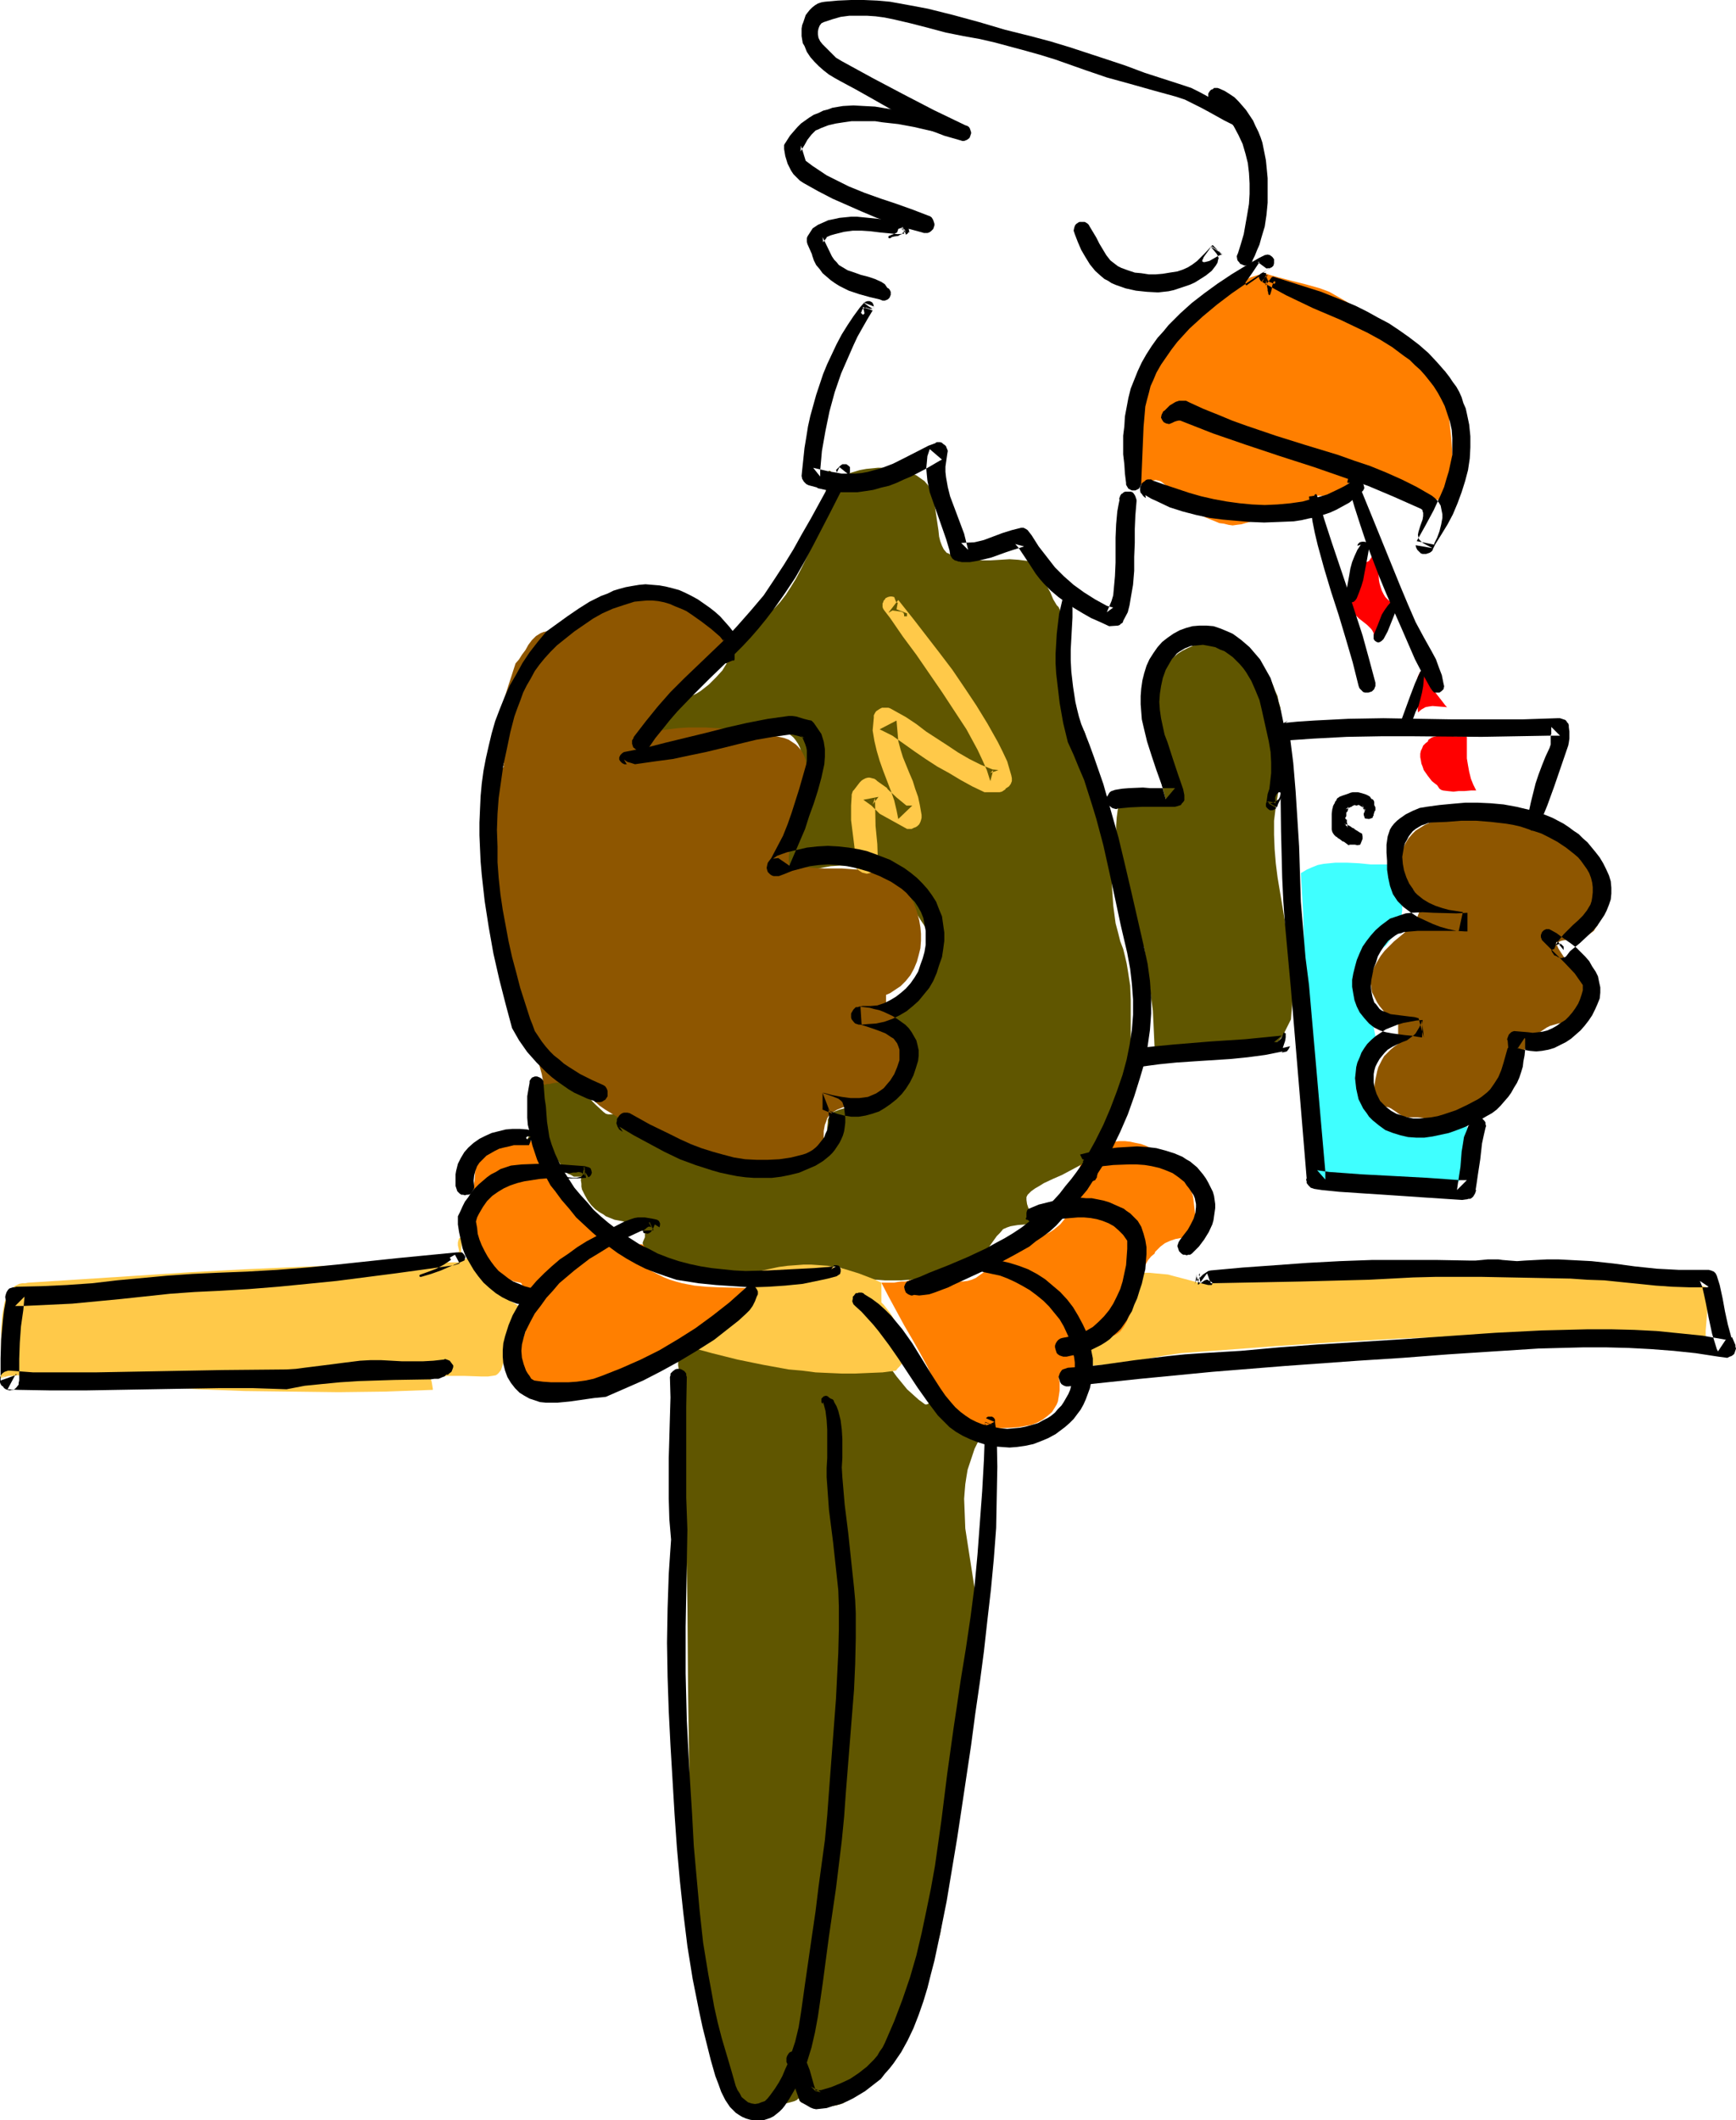 <?xml version="1.0" encoding="UTF-8" standalone="no"?>
<svg
   version="1.0"
   width="127.418mm"
   height="155.626mm"
   id="svg52"
   sodipodi:docname="Eagle Drinking.wmf"
   xmlns:inkscape="http://www.inkscape.org/namespaces/inkscape"
   xmlns:sodipodi="http://sodipodi.sourceforge.net/DTD/sodipodi-0.dtd"
   xmlns="http://www.w3.org/2000/svg"
   xmlns:svg="http://www.w3.org/2000/svg">
  <sodipodi:namedview
     id="namedview52"
     pagecolor="#ffffff"
     bordercolor="#000000"
     borderopacity="0.25"
     inkscape:showpageshadow="2"
     inkscape:pageopacity="0.0"
     inkscape:pagecheckerboard="0"
     inkscape:deskcolor="#d1d1d1"
     inkscape:document-units="mm" />
  <defs
     id="defs1">
    <pattern
       id="WMFhbasepattern"
       patternUnits="userSpaceOnUse"
       width="6"
       height="6"
       x="0"
       y="0" />
  </defs>
  <path
     style="fill:#ff0000;fill-opacity:1;fill-rule:evenodd;stroke:none"
     d="m 400.456,189.708 h -0.97 -0.323 l -0.162,0.162 -0.162,0.162 -0.162,0.162 v 0.323 l -0.323,0.162 -0.162,0.162 h -0.323 l -0.323,0.162 h -0.646 l 0.646,0.485 0.646,0.646 1.131,1.454 1.131,1.454 0.485,0.646 0.485,0.485 -4.04,-0.323 -1.131,0.162 -0.808,0.162 -1.131,0.646 -0.97,0.808 -0.162,-3.07 -0.323,-2.909 v -1.454 l 0.162,-1.293 0.323,-1.293 0.646,-1.293 z"
     id="path1" />
  <path
     style="fill:#ff0000;fill-opacity:1;fill-rule:evenodd;stroke:none"
     d="m 382.517,151.572 -0.162,2.262 v 0.97 1.293 2.262 l 0.162,2.424 0.162,0.97 0.323,1.131 0.323,0.97 0.485,0.97 0.485,0.808 0.808,0.808 0.808,0.646 0.97,0.646 -0.97,1.131 -0.808,1.293 -0.646,1.454 -0.646,1.293 -0.485,1.293 -0.646,0.97 -0.323,0.323 -0.323,0.323 -0.485,0.162 -0.485,0.162 v -0.485 l -0.323,-0.646 -0.323,-0.485 -0.646,-0.646 -0.485,-0.485 -0.808,-0.646 -1.454,-1.131 -1.454,-1.454 -0.646,-0.646 -0.485,-0.808 -0.485,-0.808 -0.485,-0.97 -0.162,-0.97 v -0.97 l 0.162,-0.485 0.162,-0.646 0.485,-1.131 0.646,-1.454 0.646,-1.293 0.808,-1.454 0.97,-1.131 1.293,-0.97 0.646,-0.485 0.646,-0.323 z"
     id="path2" />
  <path
     style="fill:#ffc949;fill-opacity:1;fill-rule:evenodd;stroke:none"
     d="m 128.152,343.704 -0.323,-0.323 h -0.162 -0.162 l -0.162,0.162 -0.162,0.485 -0.162,0.646 v 0.808 l 0.162,0.646 0.162,0.808 0.162,0.485 -0.162,-0.162 h -0.162 l -0.162,0.323 v 0.485 0.485 l 0.162,0.646 0.162,0.485 0.323,0.485 -15.029,0.162 -14.868,0.485 -15.029,0.646 -14.868,0.646 -15.029,0.808 -14.868,0.97 -15.029,0.97 -15.191,0.97 -0.808,0.162 H 6.141 l -0.808,0.162 -0.646,0.323 -0.646,0.323 -0.485,0.485 -0.97,1.131 -0.646,1.293 -0.646,1.454 -0.323,1.778 -0.323,1.778 -0.162,2.101 -0.162,2.101 v 4.363 4.525 l -0.162,4.525 1.131,-0.323 1.131,-0.323 h 0.97 l 1.131,-0.162 h 1.939 l 1.778,0.323 1.939,0.323 1.778,0.323 1.939,0.323 h 1.939 l 13.09,0.97 13.09,0.808 12.928,0.808 12.928,0.485 12.928,0.162 13.09,0.162 12.928,-0.162 13.252,-0.485 v -0.323 l -0.162,-0.97 -0.162,-0.97 -0.162,-0.485 -0.162,-0.162 1.131,-0.485 1.131,-0.162 2.424,-0.323 h 2.262 2.424 l 4.525,0.162 h 2.101 l 1.131,-0.162 0.97,-0.162 0.485,-0.323 0.323,-0.323 0.646,-0.808 0.323,-0.97 0.323,-1.131 0.323,-1.131 0.323,-1.131 0.485,-1.131 0.485,-0.646 0.485,-0.485 -0.162,-0.162 -0.162,-0.323 -0.485,-0.97 -0.485,-0.808 -0.162,-0.485 h -0.162 l 2.101,-2.101 0.808,-0.97 0.808,-0.97 0.485,-0.97 0.323,-0.97 v -1.131 l -0.323,-0.97 -1.454,-0.97 -1.454,-0.808 -1.454,-0.97 -1.293,-0.97 -1.293,-1.131 -0.97,-1.293 -0.485,-0.646 -0.323,-0.808 -0.485,-0.97 -0.162,-0.97 -0.646,-0.646 -0.485,-0.808 -0.646,-0.97 -0.646,-0.808 -0.485,-0.485 -0.485,-0.323 -0.485,-0.162 h -0.485 -0.646 l -0.646,0.323 -0.808,0.323 -0.808,0.646 z M 0.162,382.325 0.808,382.001 1.131,381.84 h 0.162 v -0.162 l -0.323,0.162 H 0.808 Z"
     id="path3" />
  <path
     style="fill:#ffc949;fill-opacity:1;fill-rule:evenodd;stroke:none"
     d="m 318.845,353.077 1.616,0.162 1.778,0.162 1.778,0.162 1.778,0.485 3.717,0.97 3.555,0.97 h 2.909 l 2.747,-0.323 5.979,-0.485 5.979,-0.485 3.07,-0.162 h 3.07 l 7.272,-0.323 7.434,-0.485 14.706,-0.808 14.706,-0.97 7.272,-0.485 7.272,-0.162 7.272,-0.162 h 7.434 l 7.272,0.323 7.111,0.485 7.272,0.808 7.272,0.97 7.272,1.454 3.555,0.97 3.555,0.97 0.162,0.323 v 0.485 l 0.162,0.646 v 0.646 1.778 l -0.162,1.939 -0.162,2.101 -0.162,2.101 -0.162,1.939 v 0.808 0.808 l -17.292,-0.323 -16.968,-0.162 -17.13,0.162 -16.968,0.323 -16.968,0.646 -17.13,0.97 -16.968,1.131 -17.292,1.293 -2.262,0.162 -2.262,0.162 -4.363,0.323 -4.363,0.646 -4.363,0.808 -4.363,0.808 -4.363,0.646 -4.363,0.323 -2.101,0.162 h -2.424 -0.323 l -0.485,-0.323 -0.323,-0.485 -0.485,-0.485 -0.485,-0.485 -0.808,-0.323 -1.131,-0.323 h -0.485 -0.808 0.485 0.323 l 0.162,0.323 0.162,0.485 v 0.485 l -0.323,0.485 -0.162,0.646 -0.323,0.646 -0.162,-2.262 -0.323,-2.262 -0.323,-1.939 -0.323,-0.97 -0.485,-0.808 2.586,0.162 h 1.293 l 1.131,-0.162 1.131,-0.162 1.131,-0.323 1.293,-0.323 0.97,-0.485 1.131,-0.646 0.97,-0.646 0.97,-0.808 0.808,-0.808 0.808,-0.97 0.808,-1.131 0.646,-1.131 0.485,-1.131 h 0.485 l 0.323,0.162 0.646,0.485 0.646,0.485 h 0.485 0.646 l -0.485,-2.909 -0.485,-2.747 -0.162,-1.454 v -1.131 l 0.162,-1.293 0.485,-1.131 z"
     id="path4" />
  <path
     style="fill:#3fffff;fill-opacity:1;fill-rule:evenodd;stroke:none"
     d="m 386.558,239.478 -1.616,0.323 h -1.616 -3.07 l -3.232,-0.323 -3.232,-0.162 h -3.394 l -1.616,0.162 -1.616,0.162 -1.616,0.323 -1.616,0.646 -1.454,0.646 -1.616,0.97 0.323,5.494 0.323,5.656 0.162,5.494 v 5.494 l -0.323,21.815 -0.162,10.827 0.162,5.494 0.323,5.333 0.323,5.494 0.646,5.494 0.808,5.494 1.131,5.494 2.586,-0.162 2.747,0.162 5.333,0.323 5.495,0.646 2.586,0.323 2.747,0.323 2.586,0.162 h 2.586 2.424 l 2.424,-0.323 2.262,-0.485 2.262,-0.646 1.939,-0.97 0.97,-0.646 0.97,-0.646 0.808,-0.808 0.808,-0.97 0.485,-0.97 0.485,-0.97 0.162,-0.97 0.162,-1.131 0.162,-2.101 -0.162,-2.101 -0.162,-2.101 -0.162,-1.939 -0.162,-1.939 -7.111,-0.485 -7.111,-0.485 -3.394,-0.162 -3.555,-0.485 -3.394,-0.646 -3.232,-0.808 0.162,-0.485 0.323,-0.485 0.808,-0.646 0.485,-0.485 0.162,-0.485 v -0.485 l -0.485,-1.131 -0.323,-1.293 -0.485,-2.585 -0.162,-2.424 v -2.424 l 0.323,-2.262 0.323,-2.262 0.646,-1.939 0.646,-1.939 -0.646,-3.393 -0.485,-3.393 -0.485,-3.393 -0.162,-3.393 v -1.616 l 0.162,-1.454 0.162,-1.454 0.323,-1.293 0.323,-1.293 0.485,-1.131 0.485,-0.97 0.808,-0.808 0.97,-0.808 0.97,-0.808 0.808,-0.97 0.646,-0.97 0.808,-0.97 0.646,-0.97 0.485,-1.131 0.485,-1.131 0.162,-1.131 0.323,-1.293 0.162,-1.131 v -1.293 l -0.162,-1.131 -0.162,-1.293 -0.323,-1.293 -0.485,-1.293 z"
     id="path5" />
  <path
     style="fill:#605600;fill-opacity:1;fill-rule:evenodd;stroke:none"
     d="m 273.596,396.06 -1.131,1.939 -1.131,1.939 -0.97,1.939 -0.646,1.939 -0.646,1.939 -0.646,1.939 -0.323,1.939 -0.323,2.101 -0.162,1.939 -0.162,2.101 0.162,4.04 0.162,4.201 0.646,4.201 2.586,16.644 0.646,4.201 0.162,4.201 v 4.04 2.101 l -0.162,1.939 -1.131,9.211 -1.293,9.049 -1.131,9.211 -1.454,9.372 -1.454,9.211 -1.454,9.534 -1.454,9.695 -1.454,9.695 -1.778,6.464 -1.939,6.302 -1.131,3.07 -1.131,3.07 -1.293,3.07 -1.454,3.07 -1.454,2.909 -1.778,2.747 -1.778,2.747 -1.778,2.747 -2.101,2.424 -2.101,2.424 -2.262,2.262 -2.586,2.101 -1.131,0.97 -1.293,0.808 -1.616,0.485 -0.808,0.162 -0.97,0.162 h -1.939 l -2.262,-0.323 -1.131,-0.323 -1.131,-0.485 -1.131,-0.485 -1.293,-0.646 -0.485,0.485 -0.646,0.323 -1.131,0.323 -1.293,0.323 -1.293,0.162 -2.424,0.162 -1.293,0.162 -0.97,0.485 -0.485,0.162 -0.323,0.323 -0.323,0.485 v 0.485 l -0.323,1.293 v 0.485 0.485 l -1.616,-1.454 -1.616,-1.616 -1.454,-1.778 -1.454,-1.939 -1.131,-1.939 -1.131,-1.939 -1.131,-2.101 -0.97,-2.101 -0.808,-2.262 -0.646,-2.101 -1.293,-4.363 -0.97,-4.363 -0.323,-2.101 -0.162,-2.101 -1.454,-11.15 -1.131,-10.988 -0.808,-11.15 -0.646,-10.827 -0.485,-11.15 -0.162,-10.827 -0.323,-21.815 -0.162,-21.976 -0.162,-10.988 -0.162,-10.988 -0.323,-10.988 -0.485,-11.15 -0.485,-11.15 -0.808,-11.15 -0.162,-0.97 v -0.808 l 0.162,-0.808 0.323,-0.97 0.323,-0.646 0.485,-0.808 0.485,-0.646 0.485,-0.646 2.101,-1.939 2.101,-1.939 4.525,-3.717 2.101,-1.939 1.939,-1.939 1.939,-2.262 1.778,-2.424 0.808,0.97 0.808,0.808 0.485,0.323 0.323,0.323 h 0.323 0.323 l 2.747,-0.808 2.747,-0.646 2.747,-0.485 2.747,-0.162 2.747,-0.323 h 2.747 2.909 2.909 l 0.646,-0.162 0.485,-0.323 0.97,-0.97 0.97,-0.97 0.485,-0.323 h 0.485 0.646 l 0.646,0.485 0.646,0.485 0.646,0.646 0.485,0.646 0.323,0.808 0.162,0.646 v 0.808 l 0.162,2.101 0.323,2.262 0.485,2.101 0.646,2.262 0.646,2.101 0.808,2.262 0.97,1.939 1.131,2.101 1.131,1.939 1.293,1.939 1.293,1.778 1.454,1.778 1.454,1.778 1.616,1.454 1.616,1.454 1.778,1.293 h 0.485 l 0.646,-0.323 0.97,-0.97 0.97,-0.97 0.485,-0.323 h 0.485 0.485 l 0.485,0.162 0.323,0.162 0.323,0.323 0.485,0.808 0.323,0.97 0.162,0.97 0.162,1.131 v 2.101 l 0.485,1.131 0.808,0.97 0.646,0.646 0.808,0.485 0.97,0.162 0.808,0.162 h 0.97 l 0.808,-0.162 1.616,-0.323 0.808,-0.323 0.485,-0.162 0.485,-0.162 0.323,-0.162 h 0.162 z m -52.037,185.991 0.162,0.485 0.162,0.323 0.323,0.323 0.162,0.162 h 0.162 l -0.162,-0.162 -0.162,-0.323 -0.323,-0.323 z"
     id="path6" />
  <path
     style="fill:#ff7f00;fill-opacity:1;fill-rule:evenodd;stroke:none"
     d="m 316.583,134.605 -0.646,-2.424 -0.323,-2.424 -0.323,-2.424 -0.162,-2.424 -0.162,-2.424 0.162,-2.424 0.162,-2.262 0.323,-2.424 0.323,-2.424 0.646,-2.262 0.646,-2.424 0.808,-2.262 1.131,-2.101 1.131,-2.262 1.131,-2.101 1.454,-2.101 v -0.485 l -0.162,-0.485 -0.485,-0.97 -0.323,-0.485 -0.323,-0.485 -0.485,-0.808 1.131,-0.162 1.131,-0.323 2.262,-0.646 1.939,-0.97 1.939,-1.293 1.778,-1.131 1.778,-1.454 3.394,-3.07 3.232,-2.909 1.778,-1.454 1.778,-1.293 1.778,-1.131 1.939,-0.97 2.101,-0.646 2.101,-0.323 1.616,0.485 1.778,0.485 3.717,0.97 3.878,0.97 4.04,1.131 2.586,0.97 2.262,1.293 2.262,1.293 2.262,1.454 4.202,3.07 4.04,3.393 4.04,3.232 4.04,3.232 2.262,1.454 2.101,1.454 2.424,1.131 2.262,1.131 0.323,4.525 0.808,9.049 0.485,4.525 0.323,4.525 0.323,4.525 v 4.686 l -0.485,4.525 -3.394,-0.646 -3.555,-0.97 -3.232,-1.131 -3.394,-0.97 -3.394,-0.97 -1.778,-0.323 -1.778,-0.323 -1.778,-0.323 h -1.778 -1.939 l -1.939,0.162 -0.646,0.162 -0.646,0.485 -0.485,0.323 -0.323,0.323 -0.97,0.646 -1.293,0.646 -0.646,0.323 -0.808,0.323 -0.97,0.162 -0.97,0.162 h -1.131 -1.293 l -0.323,0.323 -0.162,0.323 -0.323,0.646 -0.162,0.646 v 1.454 1.131 l -1.131,0.485 -0.97,0.323 -0.97,0.162 -0.97,0.162 -1.778,-0.162 h -1.939 l -2.101,-0.162 -0.97,0.162 h -1.131 l -1.131,0.162 -1.293,0.485 -1.131,0.485 -1.454,0.646 -1.131,0.323 -1.131,0.323 -1.293,0.162 -1.131,0.162 -1.131,-0.162 -1.293,-0.323 -1.293,-0.162 -1.131,-0.485 -2.424,-0.97 -2.586,-1.293 -5.01,-2.909 -0.485,-0.323 -0.485,-0.323 -0.808,-0.97 -0.646,-1.131 -0.646,-1.131 -0.646,-0.97 -0.97,-0.808 -0.485,-0.323 -0.646,-0.162 -0.646,-0.162 -0.808,0.162 z"
     id="path7" />
  <path
     style="fill:#ff7f00;fill-opacity:1;fill-rule:evenodd;stroke:none"
     d="m 303.978,319.304 1.131,-0.97 1.293,-0.808 1.293,-0.485 1.454,-0.323 1.293,-0.162 h 1.616 l 1.454,0.162 1.454,0.323 1.616,0.323 1.293,0.485 2.909,1.293 1.454,0.646 1.131,0.808 1.131,0.646 1.131,0.808 0.97,0.97 0.97,1.131 0.808,1.131 0.646,1.293 0.485,1.293 0.646,1.293 0.323,1.293 0.485,1.454 0.323,2.747 0.323,2.909 -0.162,3.07 -0.323,3.07 -0.808,-0.323 h -0.808 -1.616 l -1.778,0.323 -1.454,0.485 -1.454,0.646 -1.293,0.97 -0.97,0.97 -0.485,0.485 -0.162,0.485 -0.97,0.808 -0.808,0.97 -0.646,1.131 -0.646,1.293 -0.485,1.293 -0.485,1.293 -0.646,3.07 -0.97,3.07 -0.808,3.07 -0.646,1.454 -0.646,1.454 -0.808,1.454 -0.97,1.293 -0.646,0.485 -0.808,0.485 -0.97,0.323 -1.131,0.323 -1.131,0.162 h -1.293 -1.131 l -0.97,-0.485 v 4.04 l -0.162,1.939 -0.162,1.939 -0.323,1.939 -0.485,1.778 -0.646,1.778 -0.97,1.454 h -0.162 l -0.323,-0.162 -0.485,-0.323 -0.808,-0.485 -0.97,-0.485 -0.97,-0.646 -1.293,-0.646 -1.293,-0.808 0.323,1.454 v 1.131 1.131 l -0.162,1.131 -0.162,0.97 -0.162,0.97 -0.323,0.808 -0.485,0.808 -0.808,1.293 -1.293,1.131 -1.293,0.97 -1.454,0.808 -1.616,0.646 -1.778,0.323 -1.778,0.323 -1.939,0.162 -3.717,0.162 -1.616,-0.162 h -1.778 l -1.454,-0.485 -1.616,-0.646 -1.778,-0.808 -1.939,-0.97 -1.778,-1.131 -1.616,-1.454 -1.454,-1.616 -0.646,-0.97 -0.646,-0.97 -1.616,-4.04 -1.778,-3.878 -2.101,-3.878 -2.101,-3.717 -2.262,-3.878 -4.202,-7.756 -2.101,-4.04 h 1.778 1.778 l 0.808,-0.162 1.131,-0.162 h 1.131 l 1.293,-0.323 1.293,-0.323 1.454,-0.162 h 1.293 1.293 l 5.495,0.646 2.586,0.162 h 1.293 l 1.293,-0.162 1.131,-0.323 1.131,-0.485 1.131,-0.808 1.131,-0.808 0.808,-0.97 0.808,-0.808 1.778,-1.616 2.101,-1.131 2.262,-1.131 2.262,-1.131 2.586,-1.131 2.424,-1.293 2.424,-1.454 0.97,-0.485 0.97,-0.646 1.778,-1.454 1.454,-1.778 1.454,-1.939 2.586,-4.04 1.293,-2.101 1.293,-1.939 -0.97,-0.808 -0.808,-0.808 -0.485,-0.646 -0.323,-0.808 v -0.646 -0.646 l 0.162,-0.485 0.485,-0.485 0.97,-1.131 0.97,-0.808 1.131,-0.646 0.323,-0.323 z m -51.552,35.873 -0.323,0.162 h -0.162 l 0.162,-0.162 0.162,-0.162 h 0.162 z m 20.524,-2.262 -0.485,-0.485 -0.323,-0.162 -0.162,-0.162 0.162,0.162 0.323,0.162 z"
     id="path8" />
  <path
     style="fill:#ff7f00;fill-opacity:1;fill-rule:evenodd;stroke:none"
     d="m 146.252,316.072 -1.131,-0.646 -1.131,-0.323 -1.131,-0.323 -1.293,-0.162 -1.131,-0.162 h -1.131 l -1.131,0.162 -1.131,0.323 -0.97,0.323 -0.97,0.323 -0.808,0.485 -0.808,0.485 -0.485,0.646 -0.485,0.646 -0.162,0.808 -0.162,0.646 -0.162,2.424 -0.162,2.424 -0.162,2.747 -0.323,2.747 -0.323,5.494 v 2.747 2.747 l 0.485,2.585 0.646,2.585 0.97,2.262 0.646,0.97 0.646,1.131 0.808,0.97 0.97,0.808 0.97,0.97 1.131,0.646 1.293,0.646 1.454,0.646 1.616,0.646 1.616,0.323 0.323,0.162 0.162,0.323 0.162,0.485 0.162,0.646 0.162,0.646 0.162,0.97 0.162,2.101 v 2.101 l 0.162,2.262 v 2.101 0.808 0.97 l -1.131,3.232 -0.646,1.616 -0.485,1.454 -0.323,1.616 v 1.293 l 0.162,0.485 0.323,0.323 0.323,0.485 0.323,0.323 0.808,0.97 0.97,0.808 0.97,0.808 0.97,0.485 1.131,0.485 1.131,0.485 1.293,0.323 1.131,0.162 2.586,0.323 2.747,-0.162 2.747,-0.323 2.586,-0.323 6.141,-2.101 6.303,-2.262 3.07,-1.293 3.07,-1.293 3.07,-1.454 2.909,-1.616 2.909,-1.616 2.747,-1.778 2.747,-1.778 2.424,-2.101 2.262,-2.101 2.101,-2.424 1.939,-2.424 1.778,-2.747 0.323,0.485 0.323,0.323 0.485,0.485 0.808,0.485 0.485,0.323 0.646,0.323 -0.646,-0.485 -0.485,-0.323 -0.485,-0.485 -0.323,-0.323 -0.485,-0.485 -0.323,-0.323 h -0.323 l -7.272,-0.162 -3.555,-0.162 -3.394,-0.323 -3.394,-0.646 -1.778,-0.485 -1.616,-0.485 -1.616,-0.646 -1.616,-0.808 -1.616,-0.808 -1.454,-0.97 v -5.332 l -0.323,-0.485 -0.323,-0.323 -0.485,-0.323 -0.485,-0.162 h -1.131 -1.293 l -1.293,0.162 -1.131,0.162 -0.97,-0.162 h -0.485 l -0.323,-0.323 -1.454,-2.585 -1.778,-2.424 -1.939,-2.262 -1.939,-2.101 -1.131,-0.97 -1.131,-0.808 -1.131,-0.97 -1.293,-0.646 -1.293,-0.646 -1.454,-0.485 -1.454,-0.323 -1.293,-0.323 0.485,-0.646 0.485,-0.646 0.323,-0.646 0.323,-0.646 0.323,-1.131 0.162,-1.293 -0.323,-1.131 -0.485,-0.97 -0.646,-1.131 -0.646,-0.97 -0.97,-0.808 -0.97,-0.808 -2.101,-1.454 -1.131,-0.646 -0.97,-0.646 -0.808,-0.485 z"
     id="path9" />
  <path
     style="fill:#8e5600;fill-opacity:1;fill-rule:evenodd;stroke:none"
     d="m 431.645,261.616 1.454,-0.646 1.778,-0.323 1.778,-0.323 1.778,-0.323 1.616,-0.485 0.808,-0.323 0.646,-0.485 0.646,-0.485 0.485,-0.808 0.485,-0.646 0.323,-0.97 v -2.101 l -0.162,-2.262 v -2.262 l -0.323,-2.262 -0.323,-2.262 -0.485,-2.262 -0.646,-2.101 -0.808,-2.101 -0.323,-0.808 -0.485,-0.646 -0.646,-0.646 -0.808,-0.485 -0.808,-0.646 -0.808,-0.485 -2.262,-1.131 -2.424,-0.97 -2.586,-1.131 -2.586,-1.131 -2.747,-1.454 -0.97,-0.162 -1.131,-0.323 -2.586,-0.485 -2.747,-0.323 -3.07,-0.323 -3.232,-0.162 h -3.394 l -3.555,0.162 -3.394,0.323 -1.778,0.323 -1.616,0.485 -1.454,0.646 -1.293,0.808 -1.293,0.808 -0.97,0.97 -0.97,1.131 -0.808,1.293 -0.646,1.293 -0.646,1.293 -0.485,1.616 -0.323,1.454 -0.162,1.616 v 1.778 1.616 l 0.162,1.778 0.485,0.808 0.646,0.485 0.485,0.323 h 0.485 l 0.485,-0.162 0.485,-0.323 1.131,-0.646 0.485,0.97 0.485,0.808 0.323,0.97 0.323,0.646 v 0.808 l 0.162,0.808 v 0.646 l -0.162,0.646 -0.485,1.293 -0.646,1.293 -0.97,0.97 -0.97,1.131 -1.131,1.131 -2.747,2.262 -1.293,1.293 -1.293,1.293 -1.131,1.454 -0.97,1.616 -0.97,1.778 -0.323,1.131 -0.323,1.131 -0.162,1.131 v 0.97 l 0.162,1.131 0.162,1.131 0.485,0.97 0.485,0.97 0.485,0.97 0.646,0.97 1.454,1.778 1.778,1.778 1.939,1.454 v 5.494 l -1.131,0.808 -0.97,0.808 -0.97,0.97 -0.808,0.808 -0.646,1.131 -0.485,0.97 -0.485,0.97 -0.323,1.131 -0.485,2.262 -0.323,2.101 -0.162,2.101 v 2.101 0.485 l -0.162,0.485 -0.485,0.485 -0.808,0.646 -0.323,0.485 -0.162,0.485 0.323,-0.162 0.485,-0.162 0.646,-0.323 0.646,-0.323 1.616,-0.485 0.808,-0.162 0.808,-0.162 0.808,0.162 0.646,0.323 1.454,0.97 0.646,0.485 0.808,0.485 0.808,0.323 0.97,0.162 h 2.586 l 2.909,0.323 2.747,0.323 2.909,0.323 2.586,0.162 h 1.131 l 1.131,-0.162 1.131,-0.162 0.97,-0.162 0.808,-0.323 0.646,-0.485 2.101,-1.939 1.778,-2.101 1.616,-2.101 1.454,-2.424 1.454,-2.262 1.293,-2.424 1.293,-2.424 1.293,-2.262 1.454,-1.939 1.454,-1.939 0.808,-0.808 0.97,-0.808 0.97,-0.646 0.97,-0.646 0.97,-0.485 1.131,-0.323 1.131,-0.323 1.131,-0.162 1.454,-0.162 h 1.293 l 1.616,0.162 1.616,0.323 0.808,-0.646 0.646,-0.808 0.485,-0.646 0.485,-0.808 0.323,-0.808 0.162,-0.646 0.162,-1.454 -0.323,-1.454 -0.485,-1.293 -0.808,-1.454 -0.97,-1.293 -2.262,-2.909 -2.424,-2.585 -1.131,-1.454 -0.97,-1.454 -0.808,-1.293 -0.646,-1.454 v 0.323 0.323 h 0.323 v -0.162 -0.162 l -0.323,-0.323 0.323,-0.162 v -0.162 h -0.162 -0.162 v 0.162 z"
     id="path10" />
  <path
     style="fill:#605600;fill-opacity:1;fill-rule:evenodd;stroke:none"
     d="m 229.801,130.727 0.323,-0.162 0.323,0.162 0.162,0.323 0.162,0.485 0.162,1.293 v 0.485 l 0.162,0.485 1.293,-0.808 1.293,-0.808 1.616,-0.808 1.616,-0.485 1.616,-0.485 1.778,-0.323 1.616,-0.162 1.616,-0.162 h 1.778 l 1.616,0.162 1.616,0.162 1.616,0.323 1.454,0.485 1.293,0.485 1.293,0.485 1.131,0.808 1.131,0.808 0.97,1.131 0.646,1.293 0.646,1.454 0.323,1.616 0.323,1.616 0.485,3.393 0.485,3.232 0.162,1.616 0.323,1.293 0.485,1.293 0.485,0.97 0.808,0.97 0.485,0.162 0.485,0.323 1.454,0.485 1.454,0.485 1.454,0.323 1.454,0.162 2.747,0.162 h 2.586 l 2.747,-0.162 2.586,-0.162 2.424,0.162 2.586,0.323 0.646,0.323 1.454,0.97 0.485,0.646 1.131,1.454 0.808,1.778 0.808,1.778 0.97,1.778 0.808,1.939 0.97,1.616 0.485,0.485 0.323,0.646 0.162,0.808 0.323,0.646 v 1.778 l 0.162,2.101 v 1.939 2.262 l 0.485,2.101 0.323,0.97 0.485,1.131 0.485,0.97 0.323,1.131 0.162,0.97 0.162,1.131 0.162,2.262 -0.162,2.424 -0.162,2.424 v 2.585 2.424 l 0.323,2.585 0.162,0.162 0.162,0.323 0.323,0.323 1.293,0.323 h 0.646 0.97 l 0.323,0.808 0.162,0.808 0.323,1.778 v 1.778 l -0.162,1.778 v 1.778 l 0.162,1.778 0.162,0.808 0.162,0.808 0.323,0.808 0.485,0.808 v 0.646 l 0.162,0.646 0.323,0.808 0.162,0.808 0.485,1.778 0.162,0.97 v 1.131 l 0.485,-0.162 0.323,-0.162 0.646,-0.485 0.646,-0.323 0.323,-0.162 h 0.646 l 0.323,2.585 0.323,2.424 0.323,4.848 0.162,4.848 0.162,4.848 0.162,4.848 0.323,4.848 0.323,2.424 0.323,2.424 0.646,2.424 0.646,2.585 0.808,2.101 0.485,1.939 0.485,2.101 0.323,1.939 0.646,4.201 0.162,4.04 v 4.04 12.281 l -0.646,3.07 -0.646,3.07 -0.97,3.232 -1.131,3.393 -1.293,3.232 -1.454,3.232 -1.616,3.232 -1.939,3.07 -0.97,1.293 -1.131,0.97 -1.131,0.97 -1.293,0.808 -2.424,1.293 -2.424,1.293 -2.586,1.131 -2.424,1.131 -1.293,0.808 -1.131,0.646 -1.131,0.808 -0.97,0.97 -0.162,0.323 -0.162,0.323 v 0.808 l 0.162,1.131 0.323,0.97 0.485,1.131 0.323,1.131 0.162,1.293 0.162,0.97 -1.939,0.162 -2.101,0.162 -1.939,0.323 -0.97,0.323 -1.131,0.485 -0.97,1.131 -0.808,0.808 -1.616,2.262 -1.454,2.101 -1.616,2.262 -2.101,1.131 -2.101,0.97 -2.101,0.808 -2.101,0.646 -2.262,0.646 -2.262,0.485 -2.101,0.323 -2.262,0.323 -4.525,0.323 h -4.525 l -4.525,-0.323 -4.687,-0.323 -0.323,-0.162 -0.485,-0.323 -0.323,-0.485 -0.808,-0.97 -0.646,-0.646 -0.646,-0.323 -1.131,-0.323 -4.525,0.646 -4.848,0.646 -5.01,0.323 -5.01,0.323 -5.171,0.162 -5.333,-0.323 -5.171,-0.485 -2.586,-0.323 -2.586,-0.485 -2.909,-0.97 -3.07,-1.293 -3.07,-1.293 -1.616,-0.808 -1.454,-0.97 -0.485,-0.323 -0.323,-0.323 -0.323,-0.485 -0.162,-0.485 0.162,-0.485 0.485,-1.131 v -0.646 -0.485 l -0.485,-0.808 -0.485,-0.485 -0.485,-0.485 -0.646,-0.323 -1.454,-0.485 -1.454,-0.485 -1.616,-0.323 -1.778,-0.323 -1.616,-0.646 -0.808,-0.323 -0.646,-0.485 -1.131,-0.646 -1.131,-0.808 -1.131,-1.131 -0.97,-1.293 -0.808,-1.454 -0.808,-1.616 -0.162,-0.808 v -0.808 l -0.162,-0.97 0.162,-0.97 h -1.131 -0.97 l -0.808,-0.485 -0.808,-0.323 -0.646,-0.808 -0.646,-0.646 -1.293,-1.939 -1.293,-1.939 -0.808,-1.131 -0.808,-0.97 -0.97,-0.97 -0.97,-0.808 -1.293,-0.808 -1.293,-0.485 h 0.323 l -0.162,0.162 h -0.162 l -0.646,0.323 -0.646,0.485 0.646,-1.131 0.323,-1.131 0.323,-1.131 0.162,-1.131 0.162,-2.101 v -2.101 l 0.162,-1.778 0.162,-0.97 0.162,-0.808 0.485,-0.808 0.323,-0.97 0.808,-0.808 0.808,-0.646 1.293,-0.485 1.131,-0.162 1.293,-0.162 1.131,0.162 1.131,0.162 0.97,0.323 0.97,0.485 0.97,0.485 0.97,0.646 0.97,0.808 1.939,1.778 0.808,0.97 0.97,0.97 2.101,1.939 0.646,0.485 0.646,0.162 h 0.97 l 1.131,-0.162 2.101,-0.162 h 0.97 0.808 l 2.909,2.101 3.07,1.939 3.07,1.778 3.232,1.616 3.232,1.293 3.232,1.293 3.394,0.97 3.394,0.808 3.394,0.485 3.394,0.485 3.555,0.162 3.555,-0.162 3.394,-0.162 3.555,-0.485 3.555,-0.646 3.555,-0.97 0.485,-0.323 0.323,-0.323 0.323,-0.646 0.162,-0.485 v -1.454 -1.616 -1.616 l 0.162,-1.616 v -0.646 l 0.323,-0.646 0.162,-0.646 0.485,-0.485 0.97,-0.485 1.293,-0.485 2.262,-0.646 2.424,-0.646 2.424,-0.646 1.131,-0.323 1.131,-0.485 0.97,-0.485 0.97,-0.808 0.808,-0.646 0.646,-0.97 0.808,-1.131 0.485,-1.293 0.97,-2.262 0.808,-2.424 0.646,-2.424 0.162,-1.293 v -1.131 -1.293 l -0.162,-1.293 -0.323,-1.293 -0.323,-1.131 -0.485,-1.293 -0.646,-1.293 -0.808,-1.293 -0.97,-1.293 1.616,-0.646 2.586,-1.939 1.131,-0.97 1.131,-0.97 0.97,-1.131 0.97,-1.131 0.808,-1.131 1.293,-2.424 0.485,-1.454 0.485,-1.293 0.323,-1.454 0.162,-1.293 0.162,-1.616 v -1.454 -0.808 l -0.162,-0.646 -0.646,-1.454 -0.808,-1.616 -0.97,-1.454 -0.97,-1.616 -0.808,-1.454 -0.646,-1.616 -0.162,-0.646 -0.162,-0.808 -0.485,-0.808 -0.808,-0.646 -0.646,-0.485 -0.97,-0.485 -1.939,-0.97 -4.363,-1.454 -2.101,-0.97 -2.101,-0.97 -0.808,-0.646 -0.97,-0.808 -0.97,-0.323 -1.131,-0.323 h -1.131 -1.131 l -2.586,0.162 -2.747,0.485 -2.586,0.485 h -1.131 -1.293 -0.97 l -1.131,-0.323 -0.808,-0.323 -0.808,-0.485 -0.646,-1.293 -0.323,-1.131 -0.485,-1.293 -0.162,-1.131 -0.162,-1.293 v -1.293 l 0.323,-2.424 0.485,-2.585 0.646,-2.424 0.808,-2.424 1.778,-4.848 0.646,-2.262 0.485,-2.262 0.162,-2.101 v -1.131 l -0.162,-0.97 -0.162,-0.97 -0.323,-0.97 -0.485,-0.97 -0.646,-0.97 -0.646,-0.808 -0.97,-0.808 -0.97,-0.485 -0.97,-0.323 -2.101,-0.323 -2.101,-0.162 -2.262,0.162 -2.424,0.323 -2.424,0.485 -2.586,0.485 -2.586,0.808 -5.171,1.293 -2.586,0.646 -2.747,0.485 -2.586,0.323 -2.586,0.323 -2.586,-0.162 -2.424,-0.323 -0.323,-0.646 -0.162,-0.97 -0.323,-0.97 -0.162,-1.293 -0.162,-1.131 v -1.131 l 0.162,-1.131 0.485,-1.131 h 4.04 v -0.323 l -0.162,-0.485 -0.485,-0.485 -0.485,-0.646 v -0.323 -0.646 l 1.616,-0.323 1.616,-0.323 1.616,-0.323 1.616,-0.646 1.454,-0.485 1.293,-0.808 1.454,-0.646 1.293,-0.808 2.262,-1.778 1.939,-1.939 1.778,-1.939 1.293,-2.101 0.646,-0.485 0.485,-0.485 0.323,-0.646 0.162,-0.485 0.323,-1.131 v -0.97 -1.616 l 0.162,-0.323 v -0.162 l 0.323,-0.162 h 0.162 l 0.97,-1.454 1.131,-1.293 1.131,-0.97 1.293,-0.97 1.454,-0.97 1.454,-0.808 1.454,-0.97 1.454,-0.97 1.778,-1.939 1.616,-2.101 1.454,-2.262 1.293,-2.101 1.293,-2.424 1.131,-2.262 1.131,-2.424 0.97,-2.262 0.808,-2.585 0.808,-2.424 0.646,-2.585 0.485,-2.585 1.131,-5.171 z m -83.549,185.345 0.646,-0.485 0.323,-0.162 h 0.162 v 0.162 l -0.485,0.162 z"
     id="path11" />
  <path
     style="fill:#605600;fill-opacity:1;fill-rule:evenodd;stroke:none"
     d="m 323.37,221.703 -1.778,-6.625 -0.808,-3.393 -0.646,-3.393 -0.485,-3.232 -0.323,-3.232 -0.162,-3.232 0.162,-3.07 0.485,-2.909 0.323,-1.293 0.323,-1.293 0.485,-1.293 0.485,-1.293 0.646,-1.131 0.808,-1.131 0.808,-1.131 0.808,-0.97 1.131,-0.808 1.131,-0.97 1.293,-0.808 1.293,-0.646 1.454,-0.646 1.616,-0.485 1.131,-0.485 1.293,-0.162 1.454,0.162 1.616,0.323 1.778,0.485 1.616,0.646 1.778,0.646 1.454,0.97 1.293,0.646 1.131,0.646 1.131,0.808 0.97,0.97 0.97,0.97 0.97,1.131 0.808,1.131 0.808,1.293 0.646,1.454 0.485,1.293 0.646,1.454 0.323,1.616 0.485,1.616 0.162,1.616 0.162,1.778 v 1.616 1.778 l 0.162,1.939 0.162,2.101 v 2.262 2.585 l -0.323,2.424 -0.323,2.747 -0.646,2.747 -0.646,3.878 -0.485,3.878 v 3.878 l 0.162,4.04 0.323,3.878 0.485,3.878 1.293,7.756 1.293,7.756 0.646,4.04 0.485,3.878 0.323,4.04 0.162,3.878 -0.162,4.04 -0.323,4.04 -0.97,1.939 -0.97,1.939 -0.485,0.808 -0.485,0.646 -0.485,0.646 -0.485,0.323 -2.101,0.808 -2.101,0.485 -2.101,0.485 -2.101,0.323 h -2.262 l -2.101,0.162 -4.363,-0.162 h -2.101 l -2.101,-0.323 -4.363,-0.162 h -4.202 -2.101 l -1.939,0.162 -0.162,-3.555 -0.162,-3.555 -0.162,-3.393 -0.485,-3.555 -0.808,-7.11 -1.131,-6.787 -1.939,-4.686 -1.778,-4.848 -1.454,-4.848 -1.131,-5.009 -0.485,-2.424 -0.485,-2.424 -0.323,-2.424 -0.162,-2.424 v -2.424 -2.424 l 0.162,-2.262 0.323,-2.424 0.808,-0.323 0.808,-0.323 0.97,-0.162 0.97,-0.162 2.424,-0.162 2.262,0.162 2.101,-0.162 h 0.97 l 0.808,-0.162 0.646,-0.162 0.323,-0.323 0.162,-0.323 z"
     id="path12" />
  <path
     style="fill:#8e5600;fill-opacity:1;fill-rule:evenodd;stroke:none"
     d="m 175.826,204.413 h 0.97 l 0.97,-0.323 1.131,-0.323 1.131,-0.646 1.131,-0.646 0.97,-0.97 0.808,-1.131 0.646,-1.454 v -0.323 l -0.162,-0.485 -0.485,-0.485 -0.485,-0.646 v -0.323 -0.646 l 1.454,-0.485 1.293,-0.646 1.131,-0.808 1.293,-0.808 2.101,-1.778 0.97,-0.97 1.131,-0.97 2.101,-1.778 1.131,-0.97 1.131,-0.808 1.293,-0.646 1.293,-0.646 1.454,-0.485 1.454,-0.323 0.808,-1.616 0.646,-1.616 0.162,-1.293 0.162,-1.293 -0.162,-1.131 -0.323,-1.131 -0.485,-0.808 -0.485,-0.97 -0.808,-0.808 -0.808,-0.646 -1.939,-1.293 -1.939,-0.97 -2.101,-1.131 -1.616,-0.97 -1.454,-0.808 -1.616,-0.646 -1.616,-0.485 -1.616,-0.323 -1.778,-0.323 -1.616,-0.162 h -3.394 l -1.778,0.162 -3.555,0.485 -3.555,0.808 -3.394,0.97 h -1.131 l -0.97,0.162 -0.97,0.323 -0.808,0.323 -1.939,0.97 -1.778,1.131 -3.878,2.424 -2.101,1.131 -2.262,0.808 -0.808,0.162 -0.808,0.323 -1.293,0.808 -1.131,1.131 -0.97,1.293 -0.808,1.454 -0.97,1.293 -0.808,1.293 -0.97,1.131 -1.939,5.979 -0.97,3.07 -0.808,3.07 -0.646,3.07 -0.646,3.07 -0.323,3.07 -0.162,3.07 0.162,0.485 0.323,0.485 0.808,0.97 0.485,0.485 0.323,0.485 0.162,0.485 -0.162,0.485 0.162,0.323 -0.162,0.162 -0.323,0.646 -0.485,0.485 -0.646,0.485 -1.293,1.131 -0.485,0.485 -0.162,0.485 -0.97,12.119 -0.323,6.14 v 6.14 5.979 l 0.485,6.14 0.323,3.07 0.485,2.909 0.646,3.07 0.646,3.07 0.646,2.101 0.646,1.939 1.616,4.201 1.939,4.04 1.939,4.363 1.939,4.363 1.778,4.525 0.808,2.424 0.808,2.424 0.646,2.424 0.485,2.585 -0.162,0.162 0.162,0.162 h 0.485 l 0.485,-0.162 h 0.646 l 0.646,-0.162 0.808,-0.162 1.616,-0.162 1.778,-0.162 h 1.778 l 0.808,0.162 0.808,0.162 0.97,1.131 0.97,1.454 1.131,1.454 0.485,0.485 0.646,0.485 1.454,1.293 1.616,1.131 1.616,0.97 1.616,0.97 3.555,1.616 3.717,1.454 3.717,1.293 3.555,1.131 3.717,1.293 3.717,1.454 1.939,0.97 2.262,0.808 2.101,0.808 2.262,0.646 2.101,0.485 2.262,0.485 2.262,0.323 2.262,0.162 h 2.424 2.262 l 2.262,-0.162 2.101,-0.323 2.262,-0.485 2.101,-0.646 2.262,-0.808 1.939,-0.97 h 0.323 v -0.323 l 0.162,-0.323 v -0.97 l -0.162,-0.646 v -1.616 -1.616 l 0.323,-1.778 0.323,-0.808 0.323,-0.97 0.485,-0.808 0.646,-0.646 0.808,-0.485 0.808,-0.485 1.616,-0.646 1.616,-0.323 3.07,-0.646 1.616,-0.323 1.454,-0.646 1.454,-0.808 1.293,-0.97 1.293,-0.97 0.97,-1.293 1.131,-1.616 0.97,-1.454 0.808,-1.778 0.646,-1.778 0.323,-1.778 0.323,-1.939 v -1.778 -1.778 l -0.485,-1.616 -0.646,-1.616 -0.485,-0.808 -0.485,-0.808 -0.646,-0.646 -0.646,-0.646 -0.808,-0.485 -0.808,-0.646 v -4.04 l 1.131,-0.485 0.97,-0.646 0.97,-0.646 0.97,-0.646 1.454,-1.454 1.293,-1.616 0.97,-1.778 0.808,-1.939 0.485,-1.778 0.485,-1.939 0.162,-2.101 v -1.939 l -0.162,-1.778 -0.323,-1.939 -0.485,-1.778 -0.485,-1.616 -0.646,-1.616 -0.808,-1.293 -0.485,-0.97 -0.646,-0.97 -0.646,-0.646 -0.646,-0.808 -1.616,-1.293 -1.778,-0.97 -1.939,-0.808 -2.101,-0.646 -2.262,-0.323 -2.262,-0.323 -2.424,-0.162 -2.262,-0.162 h -5.01 l -4.848,-0.323 -2.424,-0.162 -2.262,-0.323 -0.162,-1.293 v -1.131 l 0.323,-2.585 0.323,-2.747 0.646,-2.747 1.616,-5.333 0.646,-2.747 0.646,-2.585 0.485,-2.585 0.162,-2.262 v -1.131 -1.131 l -0.162,-0.97 -0.323,-0.97 -0.485,-0.97 -0.485,-0.808 -0.646,-0.808 -0.808,-0.808 -0.97,-0.646 -0.97,-0.646 -1.293,-0.485 -1.454,-0.323 -5.01,-0.97 -5.171,-0.808 -5.01,-0.485 -5.01,-0.323 h -5.01 l -2.586,0.162 -2.586,0.323 -2.424,0.323 -2.424,0.485 -2.586,0.646 z m 25.857,-20.522 -0.162,-0.323 -0.162,-0.162 v 0.323 l 0.162,0.162 h 0.162 0.323 l 0.485,-0.162 h 0.162 l 0.162,-0.323 -0.323,0.162 -0.323,0.162 z"
     id="path13" />
  <path
     style="fill:#ffc949;fill-opacity:1;fill-rule:evenodd;stroke:none"
     d="m 251.295,373.437 -0.808,-1.778 -0.808,-1.778 -0.646,-1.454 -0.646,-1.454 -0.646,-1.454 -0.808,-1.293 -1.131,-1.454 -0.646,-0.808 -0.646,-0.646 v -5.494 l -2.101,-0.97 -2.101,-0.808 -2.101,-0.808 -2.101,-0.646 -2.101,-0.646 -2.101,-0.323 -2.262,-0.485 -2.262,-0.162 -2.262,-0.162 h -2.262 l -2.101,0.162 -2.262,0.162 -2.424,0.323 -2.262,0.485 -2.262,0.485 -2.262,0.646 v 0.646 0.808 0.97 l 0.162,2.101 0.323,1.131 0.162,0.97 -0.646,-0.323 -0.485,-0.323 -0.808,-0.485 -0.485,-0.485 -0.323,-0.323 -0.323,-0.485 -4.202,4.04 -4.202,4.04 -8.08,8.08 7.111,1.939 7.111,1.778 7.111,1.454 3.555,0.646 3.555,0.646 3.717,0.323 3.717,0.485 3.555,0.162 3.717,0.162 h 3.717 l 3.717,-0.162 3.878,-0.162 3.717,-0.485 0.485,-0.646 0.646,-0.646 0.646,-0.808 0.485,-0.808 0.485,-0.97 0.323,-0.97 v -0.97 z"
     id="path14" />
  <path
     style="fill:#ff0000;fill-opacity:1;fill-rule:evenodd;stroke:none"
     d="m 406.92,204.413 v 4.04 1.939 l 0.323,1.939 0.323,1.778 0.485,1.939 0.646,1.616 0.808,1.616 h -1.454 l -1.778,0.162 h -1.616 l -1.454,0.162 -1.616,-0.162 -1.293,-0.162 -0.485,-0.162 -0.485,-0.323 -0.323,-0.485 -0.323,-0.485 -0.646,-0.485 -0.808,-0.646 -1.131,-1.454 -1.131,-1.616 -0.323,-0.97 -0.323,-0.808 -0.162,-0.97 -0.162,-0.808 v -0.97 l 0.162,-0.808 0.323,-0.646 0.323,-0.808 0.646,-0.646 0.646,-0.485 0.162,-0.485 0.485,-0.323 0.485,-0.323 0.485,-0.162 1.293,-0.323 1.454,-0.162 1.454,0.162 1.616,0.162 h 1.778 z"
     id="path15" />
  <path
     style="fill:#ffc949;fill-opacity:1;fill-rule:evenodd;stroke:none"
     d="m 251.618,170.155 -2.909,-1.131 0.323,-1.778 -0.485,-0.323 -0.485,-1.293 -0.646,-0.162 h -0.485 l -0.646,0.162 -0.646,0.323 -0.162,0.323 -0.323,0.323 -0.162,0.485 -0.162,0.323 v 0.485 0.485 l 0.162,0.485 0.323,0.485 1.616,2.101 3.555,5.171 3.717,5.009 3.555,5.171 3.555,5.171 3.394,5.171 3.394,5.171 3.07,5.656 1.293,2.747 1.293,2.909 0.97,3.07 0.808,-3.07 -0.808,0.808 2.262,-0.808 -1.616,-0.162 -3.232,-1.293 -3.232,-1.616 -3.07,-1.778 -2.909,-1.939 -5.979,-3.878 -2.747,-2.101 -2.909,-1.939 -4.363,-2.424 -0.485,-0.162 h -0.485 -0.646 -0.646 l -0.646,0.323 -0.485,0.323 -0.485,0.323 -0.323,0.485 -0.323,0.646 v 0.646 l -0.323,3.555 0.485,2.909 0.646,2.747 0.808,2.747 0.97,2.747 2.101,5.494 0.97,2.747 0.646,2.747 0.485,2.424 3.879,-3.717 h -1.616 l -2.747,-2.262 -2.586,-2.424 v -0.162 l -2.747,-1.939 -0.323,-0.323 -0.485,-0.323 -0.646,-0.162 -0.646,-0.162 h -0.485 l -0.646,0.162 -0.646,0.323 -0.485,0.323 -0.485,0.485 -1.616,2.101 -0.323,0.323 -0.162,0.485 -0.162,0.485 v 0.485 l -0.162,2.585 v 2.101 1.939 l 0.97,7.756 0.162,1.939 v 1.939 0.646 l 0.162,0.646 0.323,0.485 0.485,0.485 0.485,0.323 0.485,0.323 0.646,0.162 0.646,0.162 0.646,-0.162 0.646,-0.162 0.485,-0.485 0.485,-0.323 0.323,-0.485 0.323,-0.485 0.162,-0.646 v -0.646 l -0.162,-4.848 -0.485,-5.009 -0.162,-7.756 -0.646,1.778 1.616,-2.101 -4.202,0.808 2.262,1.616 1.131,1.131 1.131,1.131 7.595,4.201 h 0.646 0.646 l 0.646,-0.323 0.485,-0.162 0.485,-0.323 0.485,-0.485 0.323,-0.646 0.162,-0.485 0.162,-0.646 v -0.808 l -0.485,-2.747 -0.485,-2.262 -0.808,-2.262 -0.646,-2.101 -0.97,-2.262 -1.778,-4.363 -0.646,-2.101 -0.646,-2.424 -0.485,-5.656 -4.687,2.424 3.555,1.778 6.141,4.363 3.07,2.101 3.232,2.101 3.232,1.778 3.232,1.939 3.232,1.778 3.394,1.616 h 3.555 0.646 l 0.646,-0.162 0.485,-0.323 0.485,-0.323 v -0.162 l 0.97,-0.646 0.485,-0.646 0.323,-0.808 v -0.808 l -0.162,-0.808 -1.131,-3.878 -1.293,-2.747 -1.293,-2.585 -2.909,-5.171 -3.07,-5.009 -3.232,-4.848 -3.394,-5.009 -3.555,-4.686 -7.111,-9.211 -4.363,-5.494 -2.747,3.555 1.131,-0.646 2.424,0.323 0.646,0.323 0.162,0.485 v 0.485 h 0.485 0.323 v -0.485 z"
     id="path16" />
  <path
     style="fill:#000000;fill-opacity:1;fill-rule:evenodd;stroke:none"
     d="m 334.198,72.716 0.646,-0.162 0.646,-0.162 1.131,-0.646 1.131,-0.646 0.646,-0.323 0.646,-0.162 v 0.162 l -2.586,-2.747 h -0.162 l -2.101,2.262 -2.101,2.101 -1.293,0.97 -1.293,0.808 -1.454,0.646 -1.454,0.485 -2.101,0.323 -1.939,0.323 -1.939,0.162 h -1.939 l -2.101,-0.323 -1.778,-0.162 -1.939,-0.646 -1.778,-0.646 -0.97,-0.485 -0.646,-0.485 -1.454,-1.131 -1.131,-1.454 -0.97,-1.616 -0.97,-1.616 -0.808,-1.616 -0.97,-1.616 -0.97,-1.616 -0.162,-0.323 -0.323,-0.323 -0.485,-0.323 -0.323,-0.162 h -0.485 -0.485 -0.485 l -0.323,0.162 -0.485,0.323 -0.323,0.323 -0.162,0.323 -0.162,0.485 -0.162,0.808 0.323,0.97 0.808,2.101 0.97,2.262 1.131,1.939 1.293,2.101 1.454,1.778 1.616,1.454 0.97,0.808 0.97,0.485 0.97,0.646 1.131,0.485 2.747,0.97 2.909,0.646 3.07,0.323 3.07,0.162 1.454,-0.162 1.454,-0.162 1.454,-0.323 1.454,-0.485 1.454,-0.485 1.454,-0.485 1.454,-0.646 1.293,-0.808 1.778,-1.131 1.616,-1.293 1.131,-1.454 0.485,-0.808 0.162,-0.808 0.162,-0.485 -0.162,-0.323 -0.162,-0.485 -0.323,-0.485 -0.808,-0.97 -0.808,-0.97 3.555,2.262 -3.394,-2.424 -0.162,0.485 -0.323,0.485 -1.293,1.778 -0.323,0.485 -0.162,0.485 -0.162,0.162 v 0.162 0.323 l 0.323,0.162 z"
     id="path17" />
  <path
     style="fill:#000000;fill-opacity:1;fill-rule:evenodd;stroke:none"
     d="m 347.288,72.554 0.808,-1.616 0.646,-1.616 0.646,-1.454 0.485,-1.778 0.97,-3.232 0.485,-3.232 0.323,-3.393 v -3.555 -3.232 l -0.323,-3.393 -0.162,-1.616 -0.323,-1.616 -0.646,-3.232 -0.485,-1.454 -0.646,-1.616 -0.808,-1.616 -0.646,-1.454 -0.97,-1.454 -0.97,-1.454 -0.97,-1.131 -1.131,-1.293 -1.131,-1.131 -1.454,-0.97 -1.293,-0.808 -1.454,-0.646 -0.485,-0.162 h -0.485 -0.485 l -0.323,0.323 -0.485,0.162 -0.323,0.323 -0.323,0.485 -0.162,0.323 v 0.485 0.485 0.485 l 0.162,0.323 0.323,0.485 0.162,0.323 0.485,0.323 0.323,0.162 1.131,0.808 1.131,0.97 0.97,0.97 0.97,1.131 1.454,2.101 1.293,2.424 1.131,2.424 0.808,2.747 0.646,2.585 0.323,2.747 0.162,2.909 v 2.909 l -0.162,2.747 -0.485,2.909 -0.485,2.747 -0.485,2.747 -0.808,2.747 -0.808,2.585 -0.162,0.323 -0.162,0.485 0.162,0.97 0.162,0.323 0.323,0.323 0.323,0.485 0.485,0.162 0.323,0.162 0.485,0.162 0.808,-0.162 0.808,-0.485 0.323,-0.323 0.323,-0.485 z"
     id="path18" />
  <path
     style="fill:#000000;fill-opacity:1;fill-rule:evenodd;stroke:none"
     d="m 344.864,33.934 -3.879,-3.232 -1.939,-1.454 -2.101,-1.293 -2.101,-1.293 -2.101,-1.131 -2.262,-1.131 -2.424,-0.808 -10.504,-3.393 -5.171,-1.939 -5.333,-1.778 -10.343,-3.393 -5.333,-1.616 -5.495,-1.454 -7.111,-1.778 -7.111,-2.101 -7.111,-1.939 -7.111,-1.778 -3.394,-0.646 -3.555,-0.646 -3.555,-0.646 -3.555,-0.323 L 239.659,0 h -3.555 l -3.717,0.162 -3.555,0.323 -0.97,0.162 -0.97,0.323 -0.808,0.485 -0.808,0.646 -0.646,0.646 -0.646,0.808 -0.485,0.646 -0.323,0.97 -0.323,0.97 -0.323,0.808 -0.162,0.97 v 0.97 1.131 l 0.162,0.97 0.162,0.97 0.485,0.808 0.646,1.616 0.97,1.454 1.131,1.293 1.293,1.293 1.293,1.131 1.454,1.131 1.616,0.97 1.454,0.808 4.202,2.262 4.04,2.262 8.242,4.686 4.04,2.262 4.202,2.101 2.101,0.808 2.101,0.808 2.262,0.646 2.262,0.646 0.485,0.162 h 0.485 l 0.808,-0.323 0.646,-0.485 0.162,-0.323 0.162,-0.485 0.162,-0.485 v -0.323 l -0.162,-0.485 -0.162,-0.485 -0.162,-0.323 -0.323,-0.323 -0.323,-0.162 -0.485,-0.162 -8.727,-4.201 -8.403,-4.363 -8.565,-4.525 -8.565,-4.686 -1.616,-0.97 -1.293,-1.293 -2.424,-2.424 -0.646,-0.808 -0.485,-0.97 -0.162,-0.97 V 8.726 l 0.162,-0.808 0.323,-0.808 0.485,-0.646 0.646,-0.323 2.424,-0.808 2.262,-0.646 2.424,-0.323 h 2.424 2.424 l 2.424,0.162 2.424,0.323 2.424,0.485 4.848,1.131 5.01,1.293 4.848,1.293 4.848,0.97 4.525,0.808 4.202,0.97 4.202,1.131 4.202,1.131 4.04,1.131 4.202,1.293 8.242,2.909 6.141,2.101 6.464,1.778 6.303,1.778 6.464,1.778 2.424,0.808 2.262,1.131 2.262,1.131 2.101,1.131 4.363,2.424 2.262,1.131 2.262,0.808 h 0.485 l 0.323,-0.162 0.323,-0.162 0.162,-0.323 0.162,-0.485 -0.162,-0.323 -0.162,-0.485 -0.323,-0.162 z"
     id="path19" />
  <path
     style="fill:#000000;fill-opacity:1;fill-rule:evenodd;stroke:none"
     d="m 261.799,34.904 1.454,-0.323 -0.97,1.939 0.808,-1.939 h -0.162 l -2.586,-0.808 -2.909,-0.808 -2.747,-0.97 -2.909,-0.646 -3.07,-0.808 -3.07,-0.485 -2.909,-0.485 -3.07,-0.162 -2.909,-0.162 -2.909,0.162 -2.909,0.485 -1.293,0.485 -1.293,0.323 -1.293,0.646 -1.293,0.485 -1.293,0.808 -1.131,0.808 -1.131,0.808 -0.97,0.97 -1.131,1.293 -0.97,1.131 -1.131,1.778 -0.323,0.485 -0.162,0.323 v 0.485 0.646 l 0.323,1.939 0.646,2.101 0.485,0.97 0.485,0.97 0.646,0.97 0.808,0.808 0.97,0.97 0.97,0.646 4.04,2.262 4.04,2.101 4.04,1.778 4.04,1.778 4.202,1.778 4.202,1.454 4.202,1.454 4.202,1.131 0.485,0.162 h 0.485 0.485 l 0.485,-0.162 0.485,-0.323 0.323,-0.323 0.323,-0.323 0.162,-0.485 0.162,-0.485 v -0.485 l -0.162,-0.485 -0.162,-0.485 -0.162,-0.323 -0.323,-0.485 -0.485,-0.323 -0.485,-0.162 -4.202,-1.616 -4.525,-1.616 -4.363,-1.454 -4.525,-1.616 -4.363,-1.778 -4.202,-2.101 -1.939,-0.97 -1.939,-1.293 -1.939,-1.293 -1.939,-1.454 -1.293,-4.201 -0.162,1.616 1.131,-1.778 0.808,-1.454 1.131,-1.454 1.131,-1.131 0.808,-0.323 0.646,-0.323 2.101,-0.808 2.101,-0.485 2.101,-0.323 2.262,-0.323 h 2.101 2.101 2.262 l 2.101,0.323 4.363,0.485 4.363,0.808 4.202,0.97 4.363,0.97 1.131,-0.323 h 0.485 l 0.323,-0.323 0.162,-0.323 0.162,-0.485 -0.162,-0.485 -0.162,-0.323 -4.363,-2.747 2.747,2.262 -0.323,-0.162 -0.323,0.162 -0.162,0.162 z"
     id="path20" />
  <path
     style="fill:#000000;fill-opacity:1;fill-rule:evenodd;stroke:none"
     d="m 246.931,66.091 0.485,-0.323 0.646,-0.162 1.131,-0.162 0.485,-0.323 0.485,-0.162 0.485,-0.646 0.323,-0.808 0.323,1.616 0.485,-0.323 0.323,-0.485 v 0.162 h 0.162 l -0.485,-2.585 h -0.323 l -0.808,-0.162 -3.232,-0.485 -3.232,-0.485 -3.232,-0.323 -3.232,-0.323 h -1.616 l -1.616,0.162 -1.616,0.162 -1.454,0.323 -1.616,0.323 -1.454,0.646 -1.454,0.646 -1.454,0.97 -1.454,2.262 -0.162,0.485 v 0.485 0.485 l 0.162,0.646 1.293,2.909 v 0.162 l 0.485,1.454 0.646,1.293 0.97,1.131 0.808,1.131 1.131,0.97 1.131,0.97 1.131,0.808 1.293,0.808 2.586,1.293 2.909,0.97 2.909,0.808 2.747,0.646 0.808,0.323 h 0.646 l 0.808,-0.323 0.485,-0.485 0.323,-0.808 V 80.957 l -0.323,-0.646 -0.323,-0.323 -0.323,-0.162 -0.646,-0.97 -0.485,-0.323 -0.485,-0.323 -1.778,-0.808 -1.939,-0.646 -1.939,-0.485 -1.778,-0.646 -1.939,-0.646 -1.616,-0.97 -0.808,-0.485 -0.646,-0.808 -0.646,-0.646 -0.646,-0.97 -2.586,-5.333 0.162,1.454 0.97,-1.293 v -0.162 l 1.131,-0.485 1.131,-0.323 2.586,-0.646 2.424,-0.323 h 2.424 l 2.424,0.162 2.586,0.323 5.01,0.485 2.101,-0.162 h -0.323 l -0.646,-2.262 1.131,2.262 -1.131,-1.293 0.485,-0.485 -1.454,0.485 -0.162,0.485 -0.162,0.485 -0.323,0.162 -0.323,0.162 -0.808,0.323 -0.808,0.323 -0.162,0.162 v 0.323 l 0.162,0.162 z"
     id="path21" />
  <path
     style="fill:#000000;fill-opacity:1;fill-rule:evenodd;stroke:none"
     d="m 239.821,86.936 -0.162,-0.808 -0.323,-0.97 2.747,0.97 0.323,-0.485 v -0.646 l -0.162,-0.646 -0.323,-0.485 -0.646,-0.323 h -0.646 l -0.485,0.162 -0.485,0.323 -1.131,1.293 -1.778,2.424 -1.616,2.424 -1.616,2.585 -1.454,2.747 -1.293,2.747 -1.293,2.747 -1.131,2.747 -0.97,2.909 -0.97,2.909 -0.808,2.909 -0.808,2.909 -0.646,2.909 -0.485,3.07 -0.485,2.909 -0.323,3.07 -0.323,3.07 -0.162,1.616 0.162,0.808 0.485,0.808 0.646,0.646 0.646,0.323 2.424,0.646 v 0.162 l 2.262,0.485 2.262,0.485 2.262,0.162 h 2.262 2.101 l 2.262,-0.323 2.101,-0.323 2.262,-0.646 2.101,-0.485 2.101,-0.808 2.101,-0.97 1.939,-0.808 4.04,-2.101 3.878,-2.262 0.646,-0.323 -3.394,-2.909 -0.646,1.939 -0.162,1.778 -0.162,1.616 0.162,1.778 0.162,1.616 0.323,1.616 0.323,1.616 1.131,3.232 1.131,3.232 1.131,3.232 1.131,3.232 0.97,3.232 0.162,1.131 0.323,0.646 0.323,0.485 0.646,0.485 0.646,0.162 0.323,0.162 h 0.323 l 0.646,0.162 h 2.262 l 1.939,-0.323 2.101,-0.485 1.939,-0.485 4.04,-1.454 1.939,-0.646 2.101,-0.646 0.97,-0.323 -2.424,-0.646 -0.162,-0.162 1.131,1.293 0.97,1.454 1.939,2.909 1.778,2.747 1.131,1.454 1.131,1.293 1.939,1.939 2.101,1.778 2.262,1.616 2.101,1.454 2.424,1.454 2.262,1.293 2.586,1.131 2.424,1.131 2.424,-0.162 0.485,-0.162 0.323,-0.323 0.485,-0.323 0.162,-0.323 v -0.162 l 1.293,-2.424 0.485,-1.939 0.323,-1.939 0.646,-3.717 0.323,-3.878 v -3.878 l 0.162,-3.878 v -3.878 l 0.162,-3.717 0.323,-3.878 v -0.485 l -0.162,-0.485 -0.162,-0.485 -0.162,-0.323 -0.323,-0.485 -0.323,-0.323 -0.485,-0.162 h -0.485 -0.485 -0.485 l -0.485,0.162 -0.323,0.323 -0.323,0.162 -0.323,0.485 -0.162,0.485 -0.162,0.485 h 0.162 l -0.323,1.616 -0.323,1.778 -0.323,3.555 -0.162,3.717 v 3.393 3.555 l -0.162,3.717 -0.323,3.555 -0.162,1.778 -0.485,1.616 -1.293,3.07 1.778,-1.293 -1.778,-0.485 -3.232,-1.778 -3.07,-1.939 -2.909,-2.101 -2.747,-2.424 -2.424,-2.424 -2.262,-2.909 -2.262,-2.909 -1.939,-3.07 -1.131,-1.454 -0.485,-0.323 -0.646,-0.323 h -0.646 l -0.646,0.162 -1.939,0.485 v 0 l -2.586,0.808 -1.293,0.485 -1.293,0.485 -2.586,0.97 -1.293,0.323 -1.454,0.323 -3.555,0.162 0.162,0.162 -0.162,-0.162 1.939,1.939 -0.485,-1.939 -0.646,-2.585 -0.97,-2.585 -0.97,-2.585 -0.97,-2.585 -0.97,-2.585 -0.646,-2.585 -0.485,-2.747 -0.162,-1.454 v -1.454 l 0.485,-3.393 0.162,-0.97 -0.162,-0.485 -0.162,-0.323 -0.162,-0.485 -0.323,-0.323 -0.485,-0.323 -0.323,-0.323 -0.485,-0.162 h -0.485 -0.485 l -0.485,0.323 -1.778,0.646 -6.626,3.393 -3.232,1.616 -3.394,1.293 -1.778,0.485 -1.778,0.485 -1.778,0.323 -1.778,0.162 h -1.778 -1.939 l -1.778,-0.323 -1.939,-0.323 -4.202,-0.97 1.939,2.424 v -1.616 l 0.485,-5.494 0.97,-5.494 1.131,-5.494 1.454,-5.333 1.778,-5.171 2.262,-5.171 1.131,-2.585 1.131,-2.424 1.454,-2.585 1.293,-2.262 1.454,-2.424 0.323,-0.485 v -0.646 l -2.909,-1.131 1.293,0.97 1.293,0.808 h -0.485 -0.323 l -0.97,-0.323 h -0.323 l -0.323,0.162 -0.323,0.162 -0.162,0.323 -0.162,0.485 -0.162,0.323 0.162,0.162 0.162,0.162 0.162,0.162 h 0.162 z"
     id="path22" />
  <path
     style="fill:#000000;fill-opacity:1;fill-rule:evenodd;stroke:none"
     d="m 345.995,79.018 3.232,-2.262 1.454,-1.293 1.616,-1.131 0.485,-0.162 0.485,-0.485 0.162,-0.646 v -0.485 -0.646 l -0.485,-0.646 -0.646,-0.485 -0.646,-0.162 -0.808,0.162 -1.616,0.808 -3.879,2.262 -3.717,2.262 -3.878,2.585 -3.555,2.585 -3.555,2.747 -3.232,2.909 -3.232,3.232 -1.454,1.778 -1.616,1.778 -1.616,2.262 -1.454,2.262 -1.293,2.262 -1.131,2.424 -0.97,2.424 -0.97,2.424 -0.646,2.585 -0.485,2.585 -0.485,2.585 -0.162,2.747 -0.323,2.585 v 2.585 2.585 l 0.323,2.747 0.162,2.585 0.323,2.585 v 0.485 l 0.162,0.323 0.485,0.808 0.646,0.323 0.323,0.162 h 0.485 0.485 l 0.323,-0.162 0.646,-0.323 0.485,-0.808 0.162,-0.323 v -0.485 l 0.162,-3.878 0.162,-3.878 0.162,-3.878 0.162,-3.878 0.323,-3.717 0.162,-1.939 0.485,-1.939 0.485,-1.778 0.485,-1.939 0.808,-1.778 0.808,-1.939 1.293,-2.262 1.454,-2.101 1.454,-2.101 1.616,-2.101 1.616,-1.778 1.778,-1.939 1.778,-1.616 1.939,-1.778 3.878,-3.232 4.04,-3.07 4.202,-2.909 4.202,-2.747 2.424,-1.454 -1.131,0.162 -2.424,-1.778 h 0.485 l -1.939,2.909 -1.939,2.747 v 0.323 0.323 l 0.323,0.162 z"
     id="path23" />
  <path
     style="fill:#000000;fill-opacity:1;fill-rule:evenodd;stroke:none"
     d="m 353.59,78.049 h -0.162 l -0.162,0.162 -0.162,0.485 -0.162,0.485 -0.162,1.131 -0.323,1.131 -0.162,0.323 -0.162,0.162 -0.162,-0.162 -0.162,-0.323 v -0.323 l -0.162,-0.485 v -0.485 l -0.162,-0.646 v -0.646 l -0.162,-0.808 v -1.131 l -0.162,-0.97 0.162,-0.162 -0.97,-0.162 -0.323,0.162 -0.323,0.162 -0.323,0.485 -0.162,0.485 0.162,0.485 0.323,0.485 0.162,0.162 3.394,1.939 3.555,1.939 3.717,1.778 3.717,1.778 7.595,3.232 3.717,1.778 3.717,1.778 3.555,1.939 3.394,2.101 3.232,2.424 1.616,1.131 1.454,1.454 1.454,1.293 1.293,1.454 1.293,1.616 1.131,1.454 1.131,1.778 0.97,1.778 0.97,1.939 0.646,1.939 0.808,2.424 0.485,2.262 0.162,2.262 v 2.424 2.262 l -0.485,2.262 -0.485,2.262 -0.646,2.101 -0.646,2.262 -0.97,2.262 -1.939,4.201 -2.262,4.201 -2.262,4.04 -0.162,0.323 4.848,0.97 v -0.323 l 0.808,-1.616 0.646,-1.778 0.485,-1.939 0.323,-1.778 v -0.97 l -0.162,-0.808 -0.162,-0.808 -0.162,-0.808 -0.485,-0.808 -0.485,-0.646 -0.646,-0.646 -0.808,-0.646 -4.202,-2.424 -4.202,-2.101 -4.363,-1.939 -4.363,-1.778 -4.363,-1.454 -4.525,-1.616 -9.05,-2.747 -8.242,-2.585 -8.08,-2.747 -4.04,-1.454 -3.879,-1.616 -4.04,-1.616 -3.878,-1.778 -0.97,-0.485 h -0.97 -0.97 l -0.97,0.323 -0.808,0.485 -0.808,0.485 -0.646,0.646 -0.808,0.808 -0.323,0.162 -0.162,0.323 -0.323,0.646 -0.162,0.808 0.162,0.323 0.162,0.323 0.323,0.485 0.162,0.162 0.646,0.323 0.808,0.162 0.808,-0.323 0.646,-0.323 0.485,-0.162 0.646,-0.162 h 0.485 l 9.05,3.555 9.373,3.232 9.211,3.07 9.535,3.07 7.434,2.585 7.434,2.585 7.272,3.07 7.272,3.232 0.323,0.162 0.323,0.323 v 0.323 l 0.162,0.323 v 0.97 l -0.162,0.97 -0.646,1.778 -0.485,1.616 -0.162,0.808 0.162,0.808 0.162,0.485 0.323,0.323 0.485,0.485 0.485,0.323 2.424,1.293 -4.687,-0.808 0.162,0.646 0.323,0.646 0.485,0.485 0.485,0.485 0.485,0.162 h 0.485 0.485 l 0.485,-0.162 0.485,-0.162 0.485,-0.323 0.323,-0.323 0.162,-0.485 0.646,-1.293 1.616,-2.585 1.778,-2.909 1.454,-2.747 1.293,-3.07 1.131,-3.07 0.97,-3.07 0.808,-3.07 0.485,-3.232 0.162,-3.07 v -3.07 l -0.323,-3.232 -0.646,-3.07 -0.323,-1.454 -0.646,-1.454 -0.485,-1.616 -0.646,-1.454 -0.808,-1.454 -0.97,-1.293 -0.97,-1.454 -1.131,-1.454 -2.262,-2.585 -2.424,-2.585 -2.586,-2.262 -2.747,-2.101 -2.747,-1.939 -2.909,-1.939 -3.07,-1.616 -2.909,-1.616 -3.232,-1.616 -3.07,-1.293 -3.232,-1.293 -3.232,-1.293 -6.626,-2.101 -6.626,-2.101 h -0.162 l -0.323,0.162 -0.485,0.646 -0.646,0.808 -0.323,0.485 -0.323,0.323 0.646,-3.07 -1.616,1.939 0.162,0.162 1.131,-2.101 0.162,0.808 0.162,0.808 0.162,0.162 0.323,0.323 0.485,0.162 0.646,0.323 h 0.323 l 0.162,-0.162 V 78.21 78.049 Z"
     id="path24" />
  <path
     style="fill:#000000;fill-opacity:1;fill-rule:evenodd;stroke:none"
     d="m 374.437,133.959 -1.616,0.97 -1.616,0.808 -3.07,1.454 -3.394,0.97 -3.394,0.97 -3.394,0.485 -3.555,0.323 -3.555,0.162 -3.555,-0.162 -3.394,-0.323 -3.555,-0.485 -3.555,-0.646 -3.555,-0.808 -3.394,-0.97 -3.394,-1.131 -3.394,-1.131 -3.232,-1.131 -0.485,-0.323 h -0.485 -0.485 l -0.485,0.162 -0.323,0.323 -0.485,0.323 -0.323,0.323 -0.162,0.485 -0.323,0.485 v 0.485 0.485 l 0.162,0.646 0.323,0.323 0.323,0.485 0.323,0.323 0.485,0.323 -0.162,-0.808 1.616,0.97 1.778,0.808 3.394,1.616 3.555,1.131 3.717,0.97 3.717,0.808 3.717,0.485 3.717,0.323 3.717,0.323 4.04,0.162 4.202,-0.162 4.04,-0.162 2.101,-0.323 2.101,-0.485 1.939,-0.323 1.939,-0.646 1.939,-0.646 1.778,-0.808 1.778,-0.97 1.778,-0.97 1.616,-1.293 1.616,-1.454 0.646,-0.646 0.323,-0.646 -0.162,-0.808 -0.162,-0.323 -0.162,-0.485 -0.646,-0.485 -0.646,-0.323 h -0.808 l -0.808,0.323 z"
     id="path25" />
  <path
     style="fill:#000000;fill-opacity:1;fill-rule:evenodd;stroke:none"
     d="m 354.56,219.926 -0.485,0.485 -0.323,0.808 v 0.646 l 0.162,0.97 -0.97,-0.323 -1.131,-0.162 h -0.323 l 2.747,1.616 0.323,-0.97 0.808,-1.616 0.485,-1.778 0.485,-1.778 0.485,-1.778 0.162,-1.939 0.162,-1.778 v -1.939 -1.778 l -0.323,-3.717 -0.646,-3.717 -0.808,-3.878 -0.97,-3.555 -0.97,-2.747 -0.97,-2.909 -1.454,-2.585 -1.454,-2.585 -1.939,-2.262 -0.97,-1.131 -1.131,-0.97 -1.131,-0.97 -1.293,-0.97 -1.131,-0.808 -1.454,-0.646 -1.939,-0.808 -1.939,-0.646 -1.939,-0.162 h -1.939 l -1.939,0.162 -1.778,0.485 -1.778,0.646 -1.778,0.97 -1.616,1.131 -1.454,1.131 -1.293,1.454 -1.131,1.616 -1.131,1.778 -0.808,1.778 -0.646,2.101 -0.485,1.939 -0.323,2.262 -0.162,2.101 v 2.262 l 0.162,2.101 0.162,2.101 0.485,2.101 0.97,4.04 1.293,4.04 1.293,3.878 1.454,4.04 1.131,4.04 2.586,-3.07 h -1.131 -5.818 l -1.939,-0.162 -3.879,0.162 -1.939,0.162 -1.939,0.323 -0.485,0.162 -0.485,0.162 -0.485,0.323 -0.323,0.485 -0.162,0.323 -0.323,0.485 v 0.485 0.485 l 0.162,0.646 0.162,0.485 0.323,0.323 0.808,0.646 0.485,0.162 0.646,0.162 0.485,-0.162 3.394,-0.323 3.555,-0.162 h 3.394 3.394 2.101 l 0.646,-0.162 0.485,-0.162 0.485,-0.162 0.323,-0.485 0.323,-0.323 0.323,-0.485 v -0.485 -0.485 -0.485 l -0.323,-1.616 -1.454,-4.201 -1.454,-4.363 -1.454,-4.525 -0.808,-2.101 -0.485,-2.262 -0.485,-2.262 -0.323,-2.262 -0.162,-2.262 0.162,-2.262 0.323,-2.101 0.485,-2.262 0.808,-2.262 1.293,-2.262 0.485,-0.808 0.646,-0.646 0.646,-0.808 0.646,-0.485 0.808,-0.485 0.808,-0.485 1.616,-0.646 1.778,-0.162 1.616,-0.162 1.778,0.323 1.616,0.323 1.293,0.646 1.293,0.485 1.131,0.808 1.131,0.808 0.97,0.97 0.97,0.97 0.97,1.131 0.808,1.131 1.454,2.424 1.131,2.585 1.131,2.747 0.646,2.747 1.293,5.817 0.646,2.909 0.485,2.909 0.162,2.909 v 2.909 l -0.323,2.909 -0.162,1.454 -0.485,1.454 -0.323,2.262 -0.162,0.485 v 0.646 l 0.162,0.323 0.485,0.485 0.485,0.323 h 0.646 l 0.485,-0.162 0.485,-0.323 0.162,-0.162 -2.262,-1.293 1.131,-0.162 0.97,-0.323 0.323,-0.323 0.485,-0.323 0.323,-0.646 0.162,-0.808 v -0.323 l -0.162,-0.162 h -0.323 z"
     id="path26" />
  <path
     style="fill:#000000;fill-opacity:1;fill-rule:evenodd;stroke:none"
     d="m 296.059,162.237 -0.97,2.585 -0.646,2.747 -0.646,2.747 -0.323,2.747 -0.323,2.747 -0.162,2.747 -0.162,2.747 v 2.747 l 0.162,2.747 0.323,2.747 0.646,5.494 0.97,5.494 1.293,5.333 1.616,3.555 1.454,3.555 1.454,3.393 1.131,3.555 1.131,3.555 1.131,3.717 1.939,7.272 1.616,7.272 1.616,7.433 1.616,7.595 1.778,7.595 0.808,4.363 0.485,4.201 0.323,4.363 v 4.201 l -0.323,4.201 -0.646,4.201 -0.808,4.04 -1.131,4.201 -1.616,4.686 -1.778,4.686 -1.939,4.525 -2.262,4.525 -2.424,4.363 -1.293,2.101 -1.454,2.101 -1.454,1.939 -1.616,1.939 -1.616,2.101 -1.616,1.778 -2.101,2.101 -2.262,1.939 -2.262,1.778 -2.262,1.778 -2.424,1.616 -2.424,1.454 -2.424,1.293 -2.586,1.454 -5.171,2.424 -5.333,2.262 -5.333,2.101 -2.586,1.131 -2.747,0.97 -0.323,0.162 -0.485,0.162 -0.485,0.646 -0.323,0.808 0.162,0.808 0.323,0.808 0.646,0.485 0.808,0.323 h 0.323 l 0.485,-0.162 1.454,0.162 1.454,-0.162 1.293,-0.162 1.454,-0.485 2.586,-0.97 1.293,-0.485 1.293,-0.646 8.727,-4.04 4.202,-2.101 4.202,-2.262 4.04,-2.262 1.778,-1.454 1.939,-1.293 1.939,-1.454 1.778,-1.616 1.616,-1.778 1.778,-1.778 1.778,-2.101 1.616,-2.101 1.778,-2.101 1.454,-2.262 2.909,-4.525 2.586,-4.686 2.262,-4.686 2.101,-4.848 1.778,-5.009 1.616,-5.171 1.293,-4.363 0.808,-4.363 0.646,-4.525 0.323,-4.525 V 276.644 l -0.323,-4.525 -0.646,-4.686 -0.97,-4.525 -1.778,-7.756 -1.778,-7.756 -1.778,-7.595 -1.778,-7.433 -2.101,-7.433 -2.101,-7.433 -2.586,-7.433 -1.293,-3.555 -1.454,-3.717 -0.808,-1.939 -0.646,-2.101 -0.485,-1.939 -0.485,-2.101 -0.646,-4.201 -0.485,-4.201 -0.162,-3.07 v -3.07 l 0.323,-5.979 0.162,-2.909 v -3.07 l -0.162,-2.909 -0.162,-1.454 -0.323,-1.616 -0.162,-0.162 -0.162,-0.162 -0.323,0.162 z"
     id="path27" />
  <path
     style="fill:#000000;fill-opacity:1;fill-rule:evenodd;stroke:none"
     d="m 230.609,352.107 1.293,-0.808 -6.141,0.485 -6.464,0.323 -6.141,0.323 -6.303,0.162 -3.232,-0.162 -3.07,-0.323 -3.07,-0.323 -3.07,-0.485 -3.07,-0.646 -3.07,-0.808 -2.909,-0.97 -2.909,-1.131 -2.424,-1.293 -2.424,-1.131 -2.262,-1.454 -2.262,-1.454 -2.262,-1.616 -2.101,-1.616 -2.101,-1.778 -1.939,-1.778 -1.778,-2.101 -1.778,-1.939 -1.778,-2.101 -1.454,-2.262 -1.454,-2.262 -1.293,-2.424 -1.131,-2.424 -0.97,-2.585 -0.646,-2.101 -0.323,-2.101 -0.323,-2.101 -0.162,-2.101 -0.162,-2.262 -0.323,-2.101 -0.323,-4.201 v 0.162 0.162 -0.808 l -0.323,-0.646 -0.646,-0.485 -0.808,-0.323 h -0.646 l -0.808,0.323 -0.485,0.646 -0.162,0.323 v 0.485 l -0.323,1.778 -0.323,1.939 v 2.101 1.939 1.939 l 0.162,1.939 0.485,1.939 0.323,1.939 0.485,1.939 0.646,1.939 0.646,1.939 0.808,1.778 0.97,1.778 0.97,1.778 0.97,1.778 1.293,1.616 1.778,2.424 2.101,2.424 1.939,2.424 2.262,2.101 2.262,2.101 2.262,1.939 2.262,1.939 2.424,1.778 2.586,1.616 2.586,1.454 2.586,1.293 2.909,1.131 2.747,0.97 2.909,0.97 3.07,0.485 3.07,0.485 4.848,0.485 4.848,0.323 4.848,0.323 4.687,-0.162 4.848,-0.323 4.848,-0.485 4.687,-0.97 2.262,-0.485 2.424,-0.646 0.485,-0.323 0.485,-0.323 0.162,-0.646 v -0.646 l -0.162,-0.485 -0.323,-0.485 -0.646,-0.162 h -0.646 z"
     id="path28" />
  <path
     style="fill:#000000;fill-opacity:1;fill-rule:evenodd;stroke:none"
     d="m 302.2,327.868 h 0.485 l 0.323,-0.162 0.808,-0.323 0.485,-0.808 v -0.323 l 0.162,-0.485 -0.162,-0.485 v -0.323 l -0.485,-0.808 -0.808,-0.323 -0.808,-0.162 -0.808,0.162 -0.646,0.323 -0.485,0.808 -0.162,0.323 v 0.485 0.485 l 0.162,0.323 0.485,0.808 0.646,0.323 0.323,0.162 z"
     id="path29" />
  <path
     style="fill:#000000;fill-opacity:1;fill-rule:evenodd;stroke:none"
     d="m 272.95,352.915 2.262,0.485 2.262,0.485 2.101,0.808 2.101,0.97 2.101,1.131 1.939,1.131 1.939,1.454 1.778,1.454 1.616,1.616 1.454,1.778 1.454,1.778 1.131,1.939 0.97,2.101 0.97,2.101 0.485,2.262 0.485,2.262 0.162,1.293 v 1.293 l -0.162,1.293 -0.162,1.293 -0.162,1.131 -0.485,1.293 -0.323,1.293 -0.485,1.131 -0.646,1.131 -0.646,1.131 -0.646,0.97 -0.97,0.97 -0.808,0.97 -0.97,0.808 -0.97,0.646 -1.293,0.646 -1.454,0.808 -1.616,0.485 -1.778,0.485 -1.616,0.323 -1.778,0.162 -1.778,0.162 -1.778,-0.162 -1.778,-0.323 -1.616,-0.323 -1.778,-0.485 -1.616,-0.646 -1.616,-0.808 -1.454,-0.97 -1.293,-0.97 -1.454,-1.293 -1.131,-1.293 -1.616,-1.939 -1.454,-2.101 -2.586,-4.04 -2.586,-4.201 -2.586,-4.201 -2.747,-3.878 -1.616,-1.939 -1.454,-1.778 -1.616,-1.616 -1.778,-1.616 -1.939,-1.454 -2.101,-1.293 -0.323,-0.323 -0.485,-0.162 h -0.808 l -0.323,0.162 h -0.485 l -0.485,0.646 -0.323,0.323 v 0.485 l -0.162,0.808 0.323,0.808 0.485,0.485 1.778,1.616 1.616,1.778 1.616,1.778 1.454,1.778 2.909,3.878 2.586,3.717 5.333,8.08 2.747,3.878 2.909,3.878 1.616,1.616 1.616,1.616 1.778,1.293 1.939,1.131 2.101,0.97 2.101,0.808 2.101,0.646 2.101,0.485 2.262,0.162 2.262,0.162 2.101,-0.162 2.262,-0.323 2.262,-0.485 2.101,-0.808 1.939,-0.808 2.101,-1.131 1.293,-0.97 1.293,-0.97 1.293,-1.131 1.131,-1.131 0.97,-1.293 0.97,-1.293 0.808,-1.454 0.646,-1.454 1.131,-3.07 0.323,-1.616 0.323,-1.616 0.162,-1.616 v -1.616 -1.778 l -0.323,-1.616 -0.485,-2.585 -0.808,-2.747 -1.131,-2.424 -1.293,-2.424 -1.454,-2.424 -1.616,-2.101 -1.939,-2.101 -2.101,-1.778 -2.101,-1.778 -2.262,-1.454 -2.424,-1.293 -2.586,-0.97 -2.586,-0.808 -2.747,-0.646 -2.586,-0.162 h -2.909 -0.485 l -0.485,0.485 -0.323,0.485 -0.162,0.485 0.162,0.646 0.323,0.485 0.485,0.323 0.485,0.162 z"
     id="path30" />
  <path
     style="fill:#000000;fill-opacity:1;fill-rule:evenodd;stroke:none"
     d="m 286.363,339.503 3.394,-0.646 3.555,-0.646 3.717,-0.323 1.939,-0.162 h 1.778 l 1.778,0.162 1.778,0.323 1.616,0.485 1.616,0.646 1.454,0.808 1.293,1.131 1.293,1.293 1.131,1.616 v 2.262 l -0.162,2.262 -0.162,2.262 -0.485,2.262 -0.485,2.262 -0.646,2.101 -0.97,2.101 -0.97,1.939 -1.131,1.778 -1.454,1.778 -1.454,1.454 -1.616,1.454 -1.939,1.131 -1.939,0.808 -2.262,0.646 -2.424,0.485 -0.485,0.162 -0.485,0.323 -0.323,0.323 -0.323,0.485 -0.162,0.323 -0.162,0.485 v 0.485 l 0.162,0.646 0.162,0.485 0.162,0.485 0.323,0.323 0.485,0.323 0.485,0.162 0.485,0.162 h 0.485 0.485 l 2.909,-0.646 1.454,-0.323 1.293,-0.485 1.293,-0.485 1.293,-0.646 1.293,-0.646 1.293,-0.808 1.131,-0.808 0.97,-0.97 1.131,-0.97 0.97,-0.97 0.808,-1.131 0.808,-1.131 0.646,-1.293 0.808,-1.293 0.646,-1.778 0.808,-1.778 0.646,-2.101 0.646,-1.939 0.485,-2.101 0.485,-1.939 0.162,-2.101 0.162,-2.101 v -1.939 l -0.323,-1.939 -0.485,-1.778 -0.646,-1.939 -0.97,-1.616 -0.646,-0.646 -0.808,-0.808 -0.646,-0.646 -0.97,-0.646 -0.808,-0.646 -1.131,-0.485 -1.454,-0.646 -1.454,-0.646 -1.616,-0.485 -1.616,-0.323 -1.616,-0.323 h -1.616 l -1.616,-0.162 h -1.616 l -3.394,0.323 -3.232,0.808 -3.232,0.808 -3.07,1.293 v 0.162 l -0.162,0.162 -0.162,0.646 v 1.293 l -0.162,0.162 v 0.323 l 0.162,0.162 h 0.323 z"
     id="path31" />
  <path
     style="fill:#000000;fill-opacity:1;fill-rule:evenodd;stroke:none"
     d="m 300.422,323.99 4.04,-0.323 4.363,-0.485 4.363,-0.162 h 2.101 l 2.262,0.162 1.939,0.323 2.101,0.485 1.778,0.646 1.939,0.808 1.616,1.131 1.616,1.293 0.646,0.97 0.646,0.808 0.646,0.97 0.646,0.97 0.323,0.808 0.162,0.808 0.162,0.808 v 0.808 l -0.162,1.616 -0.485,1.616 -0.808,1.616 -0.808,1.454 -1.131,1.454 -0.97,1.293 -0.323,0.485 -0.162,0.323 -0.162,0.485 -0.162,0.485 0.162,0.485 0.162,0.485 0.162,0.485 0.323,0.323 0.323,0.323 0.485,0.323 h 0.485 l 0.485,0.162 0.485,-0.162 h 0.485 l 0.485,-0.323 0.323,-0.323 1.616,-1.616 1.454,-1.939 1.293,-2.101 0.97,-2.101 0.323,-1.131 0.162,-1.131 0.162,-1.131 0.162,-1.131 v -1.131 l -0.162,-1.131 -0.162,-1.131 -0.323,-1.131 -0.646,-1.293 -0.646,-1.293 -0.646,-1.131 -0.808,-1.131 -0.808,-0.97 -0.808,-0.97 -0.97,-0.808 -0.97,-0.808 -1.131,-0.646 -0.97,-0.646 -2.262,-0.97 -2.586,-0.808 -2.424,-0.646 -2.747,-0.323 -2.586,-0.162 -2.747,0.162 -2.747,0.162 -2.586,0.323 -2.747,0.485 -2.424,0.485 -2.586,0.646 0.485,0.97 0.162,0.323 0.485,0.162 -0.162,0.162 -0.162,0.162 v 0.162 l 0.162,0.323 h 0.323 z"
     id="path32" />
  <path
     style="fill:#000000;fill-opacity:1;fill-rule:evenodd;stroke:none"
     d="m 178.896,342.088 0.808,0.162 0.323,-0.162 0.323,-0.162 0.323,-0.323 0.323,-0.485 0.323,-0.646 0.323,-0.808 1.293,0.808 0.162,-0.646 v -0.485 l -0.323,-0.646 -0.485,-0.323 -0.646,-0.162 -0.808,-0.162 -0.97,-0.162 -0.97,-0.162 h -0.97 -0.97 l -0.97,0.162 -0.97,0.323 -1.778,0.646 -5.333,2.747 -5.171,2.747 -2.586,1.616 -2.424,1.778 -2.424,1.616 -2.262,1.939 -2.101,1.939 -2.101,2.101 -1.939,2.262 -1.778,2.262 -1.454,2.424 -1.454,2.585 -1.131,2.747 -0.97,3.07 -0.485,1.939 -0.162,1.939 v 1.778 l 0.162,1.939 0.485,1.939 0.646,1.778 0.97,1.616 1.131,1.454 1.293,1.293 1.293,0.808 1.454,0.808 1.454,0.485 1.454,0.485 1.616,0.162 h 1.616 1.616 l 3.394,-0.323 3.394,-0.485 3.394,-0.485 3.232,-0.323 5.171,-2.262 5.171,-2.262 5.01,-2.585 5.01,-2.747 4.848,-2.909 4.848,-3.07 2.262,-1.778 2.262,-1.778 2.262,-1.778 2.101,-1.939 0.97,-0.97 0.808,-1.131 0.646,-1.293 0.485,-1.293 0.323,-0.646 v -0.808 l -0.323,-0.646 -0.485,-0.646 -0.323,-0.162 -0.323,-0.162 h -0.808 l -0.646,0.162 -0.323,0.323 -0.162,0.162 -4.525,4.04 -4.525,3.555 -4.848,3.555 -4.848,3.07 -5.171,3.07 -5.171,2.585 -5.495,2.424 -5.333,2.101 -2.262,0.808 -2.262,0.485 -2.424,0.323 -2.262,0.162 h -2.424 -2.424 l -2.262,-0.162 -2.424,-0.323 -0.808,-0.485 -0.485,-0.808 -0.485,-0.646 -0.485,-0.808 -0.646,-1.778 -0.485,-1.778 -0.162,-1.939 0.162,-1.778 0.485,-1.939 0.485,-1.616 1.293,-2.585 1.293,-2.424 1.616,-2.101 1.616,-2.262 1.778,-1.939 1.778,-2.101 2.101,-1.778 2.101,-1.778 2.101,-1.616 2.101,-1.616 2.424,-1.454 4.687,-2.909 2.424,-1.131 4.848,-2.262 3.394,-0.162 -1.131,-2.262 -0.162,0.162 0.646,1.131 0.485,0.97 -0.162,-0.485 -0.485,-0.485 h -0.162 -0.485 l -0.485,0.323 -0.323,0.323 -0.485,0.323 -0.162,0.162 v 0.323 l 0.162,0.323 z"
     id="path33" />
  <path
     style="fill:#000000;fill-opacity:1;fill-rule:evenodd;stroke:none"
     d="m 156.271,326.252 1.293,0.323 1.293,0.162 h 1.131 l 1.293,-0.323 v 0 l 0.162,-0.162 0.323,-0.485 v -0.646 l 0.162,-0.646 1.293,2.101 0.323,-0.162 0.323,-0.323 0.162,-0.323 0.162,-0.485 -0.162,-0.646 -0.162,-0.485 -0.485,-0.323 -0.646,-0.162 -0.485,-0.162 -4.363,-0.323 -4.363,-0.323 h -4.363 l -4.363,0.162 -1.616,0.162 -1.454,0.162 -1.454,0.485 -1.454,0.485 -1.293,0.808 -1.293,0.646 -1.131,0.808 -1.131,0.97 -1.131,0.97 -1.131,1.131 -0.97,1.131 -0.808,1.293 -0.97,1.293 -0.646,1.293 -0.646,1.454 -0.646,1.293 v 2.262 l 0.323,2.101 0.485,2.262 0.485,2.262 0.808,2.101 1.131,1.939 1.131,1.939 1.293,1.778 1.454,1.778 1.616,1.454 1.778,1.454 1.778,1.131 1.939,0.97 2.101,0.808 2.262,0.323 2.262,0.323 h 0.485 0.485 l 0.323,-0.162 0.485,-0.162 0.323,-0.323 0.323,-0.323 0.323,-0.485 0.162,-0.485 v -0.485 -0.485 l -0.162,-0.323 -0.162,-0.485 -0.323,-0.323 -0.323,-0.323 -0.323,-0.162 -0.485,-0.162 -1.778,-0.323 -1.778,-0.485 -1.454,-0.646 -1.616,-0.646 -1.293,-0.808 -1.454,-1.131 -1.293,-0.97 -1.131,-1.293 -0.97,-1.293 -0.97,-1.454 -0.808,-1.454 -0.808,-1.616 -0.646,-1.616 -0.485,-1.616 -0.162,-1.616 -0.323,-1.778 0.323,-1.131 0.485,-0.97 1.131,-1.939 1.131,-1.616 1.454,-1.454 1.616,-1.131 1.616,-0.97 1.778,-0.808 1.939,-0.646 1.939,-0.485 2.101,-0.323 2.101,-0.323 2.101,-0.162 h 4.363 4.04 l 2.424,-0.162 -0.485,-3.07 -0.162,0.162 0.485,2.747 -0.162,-0.485 -0.323,-0.323 -0.646,-0.485 -0.808,-0.162 -0.646,0.162 h -0.808 l -0.808,0.162 h -0.808 l -0.808,-0.162 -0.323,0.162 -0.162,0.323 v 0.162 z"
     id="path34" />
  <path
     style="fill:#000000;fill-opacity:1;fill-rule:evenodd;stroke:none"
     d="m 146.252,316.072 1.293,-0.97 0.485,0.97 0.323,0.97 -0.162,0.485 0.808,-0.162 0.485,-0.323 0.485,-0.646 0.162,-0.808 -0.162,-0.646 -0.485,-0.646 -0.485,-0.323 -0.808,-0.162 h -0.162 l -1.778,-0.485 -2.101,-0.162 h -1.939 l -1.939,0.162 -1.939,0.485 -1.939,0.485 -1.778,0.808 -1.616,0.808 -1.616,1.131 -1.454,1.293 -1.131,1.293 -0.97,1.616 -0.808,1.616 -0.485,1.939 -0.162,0.97 v 0.97 1.131 1.131 l 0.162,0.485 0.162,0.485 0.162,0.485 0.323,0.323 0.323,0.323 0.485,0.323 h 0.485 l 0.485,0.162 0.485,-0.162 h 0.485 l 0.485,-0.162 0.323,-0.323 0.646,-0.97 0.162,-0.485 v -0.485 l -0.162,-1.454 0.162,-1.454 0.323,-1.293 0.485,-1.293 0.646,-0.97 0.97,-0.97 0.97,-0.97 1.131,-0.646 1.131,-0.646 1.293,-0.646 1.293,-0.323 1.454,-0.323 1.293,-0.323 h 1.454 1.454 1.293 l 1.616,-3.878 v 3.07 l -0.323,-0.485 -0.485,-0.646 -0.162,-0.323 -0.323,-0.162 h -0.323 -0.485 l -0.162,0.162 -0.162,0.162 0.162,0.323 z"
     id="path35" />
  <path
     style="fill:#000000;fill-opacity:1;fill-rule:evenodd;stroke:none"
     d="m 431.645,261.616 -0.162,0.808 -0.323,0.808 -0.808,0.323 0.162,0.485 0.323,0.485 0.323,0.485 0.485,0.162 0.323,0.162 0.162,0.162 0.485,0.162 0.485,0.162 0.485,-0.162 0.646,-0.162 0.323,-0.323 0.97,-1.293 2.747,-2.262 2.424,-2.262 1.293,-1.293 1.131,-1.293 0.97,-1.454 0.97,-1.454 0.646,-1.293 0.646,-1.616 0.485,-1.454 0.162,-1.616 v -1.616 l -0.162,-1.778 -0.485,-1.616 -0.808,-1.778 -0.808,-1.616 -0.97,-1.616 -1.131,-1.454 -2.262,-2.747 -1.293,-1.131 -1.131,-1.131 -1.454,-0.97 -1.293,-0.97 -1.454,-0.97 -3.07,-1.616 -3.232,-1.293 -3.394,-0.97 -3.394,-0.808 -3.555,-0.646 -3.555,-0.323 -3.555,-0.162 h -3.555 l -3.717,0.323 -3.394,0.323 -3.555,0.485 -1.939,0.323 -1.939,0.808 -1.939,0.97 -1.616,1.131 -0.808,0.646 -0.808,0.808 -0.646,0.808 -0.485,0.808 -0.323,0.97 -0.323,0.97 -0.162,1.131 -0.162,1.131 v 2.262 l 0.162,2.262 v 2.424 l 0.323,2.262 0.485,2.262 0.808,2.262 0.646,0.97 0.646,0.97 0.808,0.808 0.808,0.808 1.939,1.454 1.939,1.293 2.101,0.97 2.101,0.97 2.101,0.808 2.262,0.646 2.262,0.485 2.424,0.162 h 0.646 v -5.171 0 l -3.07,0.162 -6.303,-0.162 -3.07,-0.162 -3.07,0.162 -1.616,0.162 -1.454,0.485 -1.454,0.485 -1.454,0.485 -1.293,0.97 -1.293,0.97 -1.454,1.293 -1.293,1.454 -1.131,1.454 -1.131,1.616 -0.808,1.778 -0.808,1.939 -0.485,1.778 -0.485,1.939 -0.323,1.778 v 1.939 l 0.323,1.939 0.323,1.778 0.646,1.778 0.808,1.616 1.293,1.616 1.293,1.454 0.808,0.646 0.646,0.485 1.616,0.808 1.616,0.485 1.778,0.323 3.555,0.485 1.778,0.162 1.778,0.323 1.131,0.162 0.162,-4.848 -1.778,0.162 -1.778,0.323 -1.778,0.323 -1.616,0.485 -1.616,0.646 -1.616,0.646 -1.454,0.97 -1.454,0.97 -1.131,0.97 -1.131,1.131 -0.808,1.131 -0.808,1.293 -0.485,1.293 -0.646,1.454 -0.323,1.293 -0.162,1.616 -0.162,1.454 0.162,1.454 0.162,1.454 0.323,1.454 0.323,1.454 0.646,1.293 0.646,1.293 0.97,1.293 0.646,0.97 0.97,0.97 1.778,1.454 1.778,1.293 2.101,0.808 2.101,0.646 2.101,0.485 2.262,0.162 h 2.262 l 2.262,-0.323 2.262,-0.485 2.262,-0.485 2.262,-0.808 2.101,-0.808 2.101,-0.97 2.101,-0.97 1.939,-1.131 1.454,-0.808 1.293,-0.97 1.131,-1.131 0.97,-1.131 1.131,-1.293 0.808,-1.131 0.808,-1.454 0.808,-1.293 0.646,-1.454 0.485,-1.454 0.485,-1.616 0.162,-1.454 0.323,-1.616 0.162,-1.616 v -1.454 -1.616 l -0.162,-0.162 -1.939,2.909 -0.162,-0.162 1.778,0.485 1.778,0.323 1.778,0.162 1.616,-0.162 1.778,-0.323 1.616,-0.485 1.616,-0.808 1.616,-0.808 1.454,-0.97 1.293,-1.131 1.293,-1.131 1.131,-1.293 1.131,-1.454 0.97,-1.454 0.808,-1.616 0.646,-1.454 0.646,-1.616 0.162,-1.616 v -1.454 l -0.323,-1.454 -0.323,-1.616 -0.646,-1.293 -0.97,-1.454 -0.808,-1.454 -1.131,-1.293 -1.293,-1.293 -1.131,-1.131 -1.454,-1.131 -2.747,-1.939 -1.293,-0.97 -1.454,-0.808 -0.646,-0.323 h -0.808 l -0.646,0.323 -0.485,0.485 -0.323,0.808 v 0.646 l 0.323,0.808 0.485,0.485 2.909,2.909 2.909,2.909 2.747,2.909 1.131,1.616 1.131,1.616 v 1.454 l -0.323,1.131 -0.485,1.454 -0.485,1.131 -0.808,1.293 -0.808,1.131 -0.97,1.131 -0.97,0.97 -1.293,0.808 -1.131,0.808 -1.131,0.646 -1.454,0.646 -1.293,0.323 -1.293,0.162 -1.454,0.162 -1.293,-0.162 -3.879,-0.323 -0.485,0.162 -0.323,0.162 -0.323,0.323 -0.323,0.323 -0.323,0.808 -0.162,0.485 0.162,0.485 0.162,1.939 h -0.162 l -1.131,4.04 -0.646,2.101 -0.808,1.939 -1.131,1.778 -1.131,1.616 -0.808,0.808 -1.616,1.293 -0.97,0.646 -3.07,1.616 -3.07,1.454 -3.394,1.131 -1.616,0.485 -1.778,0.323 -1.616,0.162 -1.616,0.162 h -1.778 l -1.616,-0.323 -1.454,-0.485 -1.616,-0.485 -1.454,-0.808 -1.454,-1.131 -0.808,-0.808 -0.808,-0.808 -0.485,-0.97 -0.485,-0.97 -0.323,-0.97 -0.323,-1.131 -0.162,-1.131 v -1.131 -1.131 l 0.162,-0.97 0.323,-1.131 0.485,-0.97 0.646,-1.131 0.646,-0.808 0.808,-0.97 0.808,-0.808 1.293,-0.808 1.293,-0.646 1.454,-0.646 1.293,-0.485 1.293,-0.97 0.646,-0.485 0.485,-0.485 0.485,-0.808 0.485,-0.808 0.485,-0.97 0.323,-0.97 0.485,4.686 -1.454,-5.332 v 0 l -1.131,-0.323 -1.454,-0.162 -2.586,-0.323 -1.293,-0.162 -1.293,-0.162 -1.131,-0.485 -1.293,-0.485 -0.646,-0.485 -0.485,-0.646 -0.485,-0.646 -0.485,-0.485 -0.485,-1.454 -0.323,-1.616 -0.162,-1.616 0.162,-1.616 0.323,-1.616 0.323,-1.616 0.646,-1.616 0.485,-1.616 0.808,-1.454 0.97,-1.454 1.131,-1.454 1.293,-0.97 0.646,-0.485 0.808,-0.485 0.808,-0.162 0.808,-0.323 1.939,-0.162 1.939,-0.162 h 3.717 3.879 3.717 l 1.131,-5.171 h 0.162 l -1.939,-0.323 -2.101,-0.323 -1.778,-0.485 -1.939,-0.646 -1.778,-0.808 -1.616,-0.97 -1.616,-1.293 -0.646,-0.646 -0.485,-0.808 -1.131,-1.616 -0.808,-1.778 -0.646,-1.939 -0.323,-1.778 -0.162,-1.939 0.323,-1.939 0.162,-0.97 0.323,-0.97 0.485,-0.808 0.485,-0.97 0.485,-0.646 0.646,-0.808 0.808,-0.646 0.808,-0.485 0.808,-0.485 0.97,-0.323 0.808,-0.323 0.97,-0.162 4.202,-0.162 4.04,-0.323 h 4.202 l 4.04,0.323 4.202,0.485 1.939,0.323 2.101,0.485 1.939,0.646 1.939,0.646 1.939,0.646 1.939,0.97 2.424,1.293 2.424,1.616 2.262,1.778 1.131,0.97 0.808,0.97 0.808,1.131 0.808,1.131 0.646,1.131 0.485,1.293 0.323,1.293 0.162,1.293 v 1.454 l -0.162,1.454 -0.162,0.97 -0.323,0.97 -0.485,0.808 -0.485,0.808 -1.131,1.454 -1.293,1.293 -1.454,1.293 -1.293,1.293 -1.293,1.293 -1.293,1.616 -0.97,1.454 1.616,-0.646 -0.485,0.162 h 0.323 l -0.162,0.162 h -0.323 l 1.293,1.616 v -0.97 l -0.646,-0.646 -0.646,-0.323 -0.162,-0.323 -0.162,-0.162 -0.323,0.162 z"
     id="path36" />
  <path
     style="fill:#000000;fill-opacity:1;fill-rule:evenodd;stroke:none"
     d="m 424.211,228.651 0.646,0.646 0.646,0.323 h 0.323 0.323 l 0.323,-0.162 0.323,-0.485 1.293,-2.747 1.131,-2.747 1.939,-5.333 1.939,-5.656 1.939,-5.656 0.162,-0.808 0.162,-1.131 v -0.97 -0.97 l -0.162,-1.293 v 0 -0.485 l -0.162,-0.485 -0.323,-0.323 -0.162,-0.323 -0.323,-0.323 -0.485,-0.162 -0.485,-0.162 -0.485,-0.162 h -0.808 l -9.696,0.323 h -9.535 -9.696 l -9.696,-0.162 -9.535,-0.162 -9.696,0.162 -9.535,0.485 -4.848,0.323 -4.848,0.485 h -0.485 l -0.485,0.162 -0.485,0.323 -0.323,0.323 -0.323,0.323 -0.162,0.485 -0.162,0.485 v 0.485 l 0.162,0.485 v 0.485 l 0.323,0.323 0.323,0.323 0.323,0.323 0.485,0.162 0.485,0.162 h 0.485 l 9.373,-0.646 9.211,-0.485 9.373,-0.162 h 9.373 l 18.584,0.162 9.373,-0.162 9.211,-0.162 h 3.232 l -2.424,-2.424 v 2.101 h -0.162 v 1.778 0.97 l -0.323,0.97 -1.131,2.424 -0.97,2.424 -0.97,2.585 -0.808,2.424 -1.293,5.171 -1.131,5.171 -0.162,0.808 0.162,0.808 0.485,0.646 0.323,0.162 0.485,0.323 h 0.646 l 0.808,-0.162 0.646,-0.485 0.323,-0.646 z"
     id="path37" />
  <path
     style="fill:#000000;fill-opacity:1;fill-rule:evenodd;stroke:none"
     d="m 356.822,202.797 -0.646,-0.646 -0.646,-0.808 1.778,-1.454 v -0.323 l -0.323,-0.323 -0.323,-0.323 h -0.323 -0.485 l -0.323,0.323 -0.162,0.323 v 0.323 0.485 l 1.131,0.323 1.131,0.485 -0.646,0.646 -0.808,0.808 -0.485,0.808 -0.162,0.323 -0.162,0.323 -0.162,13.25 0.162,13.089 0.162,6.464 0.162,6.625 0.323,6.625 0.485,6.625 1.616,17.613 1.454,17.452 1.454,17.452 1.454,17.613 -0.162,0.323 0.162,0.485 v 0.485 l 0.485,0.646 0.646,0.646 0.485,0.162 0.485,0.162 2.101,0.323 4.848,0.485 4.848,0.323 9.696,0.646 9.696,0.646 9.858,0.646 1.131,-0.162 h 0.162 l 0.485,-0.162 h 0.485 l 0.485,-0.323 0.323,-0.323 0.485,-0.808 0.162,-0.485 0.162,-0.485 h -0.162 l 0.323,-2.101 0.323,-2.262 0.646,-4.201 0.485,-4.363 0.485,-2.262 0.485,-2.101 0.162,-0.485 -0.162,-0.485 v -0.485 l -0.323,-0.485 -0.646,-0.646 -0.485,-0.323 -0.485,-0.162 h -0.485 -0.646 l -0.485,0.162 -0.485,0.323 -0.323,0.162 -0.323,0.485 -0.323,0.485 -0.162,0.485 v 0 l 0.97,-0.485 v 0.162 l -0.646,0.97 -0.323,0.97 -0.808,1.939 -0.323,2.101 -0.323,1.939 -0.323,4.201 -0.323,2.101 -0.323,2.101 -0.323,2.262 2.747,-2.747 h -1.939 l -4.525,-0.323 -4.525,-0.323 -9.05,-0.485 -9.211,-0.485 -4.363,-0.323 -4.525,-0.323 -3.394,-0.485 2.262,2.585 v -2.262 l -1.293,-14.705 -0.646,-7.433 -0.646,-7.433 -1.293,-14.705 -0.646,-7.433 -0.97,-7.595 -0.646,-7.756 -0.646,-7.756 -0.485,-15.351 -0.485,-7.756 -0.485,-7.595 -0.646,-7.756 -0.485,-3.878 -0.485,-3.878 -0.162,-0.485 -0.162,-0.323 -0.808,-0.646 -1.616,-1.293 2.262,-1.293 v -0.323 l -0.323,-0.323 -0.323,-0.323 h -0.323 -0.485 l -0.323,0.323 -0.162,0.323 v 0.323 1.454 h 1.616 l -0.485,0.808 -0.646,0.646 0.162,0.323 0.323,0.162 0.323,-0.162 z"
     id="path38" />
  <path
     style="fill:#000000;fill-opacity:1;fill-rule:evenodd;stroke:none"
     d="m 374.76,133.959 -0.323,0.808 -0.162,0.485 v 0.323 l 1.454,5.009 1.616,5.009 1.616,4.848 3.717,9.695 1.939,4.686 4.202,9.534 3.717,8.564 2.101,4.04 2.262,4.04 0.485,0.646 0.485,0.485 h 0.808 0.646 l 0.646,-0.485 0.485,-0.485 0.162,-0.808 -0.162,-0.646 -0.485,-2.424 -0.808,-2.101 -0.808,-2.262 -1.131,-2.101 -2.262,-4.04 -1.131,-2.101 -1.131,-2.101 -2.101,-4.848 -2.101,-5.009 -8.08,-19.876 -4.04,-9.857 -0.323,-0.485 -0.485,-0.162 -0.485,-0.162 -0.485,0.162 -0.485,0.162 -0.162,0.485 -0.162,0.485 v 0.485 z"
     id="path39" />
  <path
     style="fill:#000000;fill-opacity:1;fill-rule:evenodd;stroke:none"
     d="m 364.579,137.514 -0.97,0.162 h -0.323 l -0.162,0.162 0.485,3.393 0.485,3.393 0.646,3.232 0.808,3.393 1.778,6.464 1.939,6.464 2.101,6.464 1.939,6.464 1.939,6.625 1.616,6.464 0.162,0.485 0.162,0.323 0.646,0.646 0.323,0.323 0.485,0.162 h 0.485 0.485 l 0.485,-0.162 0.485,-0.162 0.323,-0.323 0.323,-0.323 0.162,-0.485 0.162,-0.323 v -0.485 -0.485 l -1.778,-6.625 -1.778,-6.464 -2.101,-6.464 -2.101,-6.464 -4.363,-12.927 -2.101,-6.464 -1.939,-6.464 -0.162,-0.323 -0.162,-0.162 -0.323,0.162 z"
     id="path40" />
  <path
     style="fill:#000000;fill-opacity:1;fill-rule:evenodd;stroke:none"
     d="m 377.508,151.088 -0.97,1.454 -0.808,1.778 -0.646,1.616 -0.485,1.778 -0.323,1.939 -0.323,1.778 -0.646,3.555 -0.162,0.646 0.323,0.646 0.323,0.485 0.646,0.323 h 0.646 l 0.485,-0.162 0.485,-0.485 0.323,-0.485 0.646,-1.616 0.646,-1.778 0.485,-1.616 0.323,-1.778 0.646,-3.393 0.646,-3.555 v -0.646 l -0.162,-0.646 -0.485,-0.485 -0.646,-0.162 h -0.646 l -0.646,0.162 -0.485,0.485 -0.162,0.485 z"
     id="path41" />
  <path
     style="fill:#000000;fill-opacity:1;fill-rule:evenodd;stroke:none"
     d="m 386.881,167.732 0.162,-0.808 0.162,-0.808 -1.293,0.808 -0.97,1.131 -0.808,1.131 -0.808,1.293 -1.131,2.909 -1.131,2.747 v 0.485 0.646 l 0.323,0.485 0.485,0.323 0.485,0.162 0.485,-0.162 0.485,-0.323 0.485,-0.485 1.131,-2.101 0.97,-2.424 0.97,-2.424 0.97,-2.262 0.162,-0.485 v -0.485 l -0.323,-0.323 -0.323,-0.323 -0.485,-0.162 h -0.485 l -0.485,0.162 -0.162,0.485 z"
     id="path42" />
  <path
     style="fill:#000000;fill-opacity:1;fill-rule:evenodd;stroke:none"
     d="m 393.991,186.315 -1.454,3.232 -1.293,3.393 -2.424,6.625 -0.162,0.485 v 0.485 l 0.323,0.485 0.323,0.323 0.485,0.162 0.485,-0.162 0.485,-0.162 0.323,-0.485 0.97,-1.454 0.646,-1.778 0.808,-1.616 0.485,-1.778 0.485,-1.939 0.323,-1.778 0.162,-1.778 0.162,-1.939 -0.162,-0.323 -0.323,-0.323 h -0.323 z"
     id="path43" />
  <path
     style="fill:#000000;fill-opacity:1;fill-rule:evenodd;stroke:none"
     d="m 356.014,286.663 -0.323,0.808 -0.323,0.646 -0.485,0.485 -0.646,0.485 h -0.808 l 2.101,-1.778 h -0.162 l -5.01,0.485 -4.848,0.485 -9.858,0.646 -9.858,0.808 -5.01,0.485 -4.848,0.485 -0.485,0.162 -0.485,0.323 -0.485,0.162 -0.323,0.485 -0.162,0.323 -0.162,0.485 -0.162,0.485 v 0.646 l 0.162,0.485 0.485,0.808 0.808,0.485 0.485,0.323 h 0.485 0.646 l 4.848,-0.646 4.848,-0.485 4.848,-0.323 5.01,-0.323 5.01,-0.323 4.848,-0.485 4.848,-0.646 4.848,-0.97 -0.323,0.323 0.808,-0.162 0.646,-0.162 0.485,-0.646 0.323,-0.646 0.162,-0.162 -2.101,0.485 0.646,-1.939 0.162,-0.97 v -0.97 -0.162 l -0.323,-0.162 h -0.323 z"
     id="path44" />
  <path
     style="fill:#000000;fill-opacity:1;fill-rule:evenodd;stroke:none"
     d="m 231.094,133.797 1.778,-0.97 1.778,-1.131 0.646,-0.162 -2.424,-1.939 -0.646,1.293 -2.586,4.363 -4.687,8.564 -2.424,4.201 -2.424,4.363 -2.586,4.201 -2.747,4.201 -2.909,4.363 -1.778,2.101 -1.778,2.101 -3.555,4.04 -3.555,3.878 -3.879,3.717 -7.595,7.272 -3.717,3.717 -3.555,4.04 -3.394,4.201 -3.232,4.201 -0.162,0.485 -0.323,0.485 v 0.485 0.485 l 0.162,0.485 0.162,0.485 0.808,0.646 0.323,0.162 0.485,0.323 h 0.485 0.485 l 0.485,-0.162 0.485,-0.323 0.323,-0.162 0.485,-0.485 1.778,-2.585 2.101,-2.585 1.939,-2.424 2.101,-2.424 4.363,-4.525 4.525,-4.525 4.687,-4.525 4.525,-4.525 2.262,-2.424 2.101,-2.424 2.101,-2.585 2.101,-2.747 3.07,-4.363 2.909,-4.363 2.586,-4.525 2.424,-4.525 4.687,-9.049 4.687,-9.211 0.808,-1.939 v -0.485 -0.485 -0.485 l -0.323,-0.323 -0.646,-0.485 h -0.485 -0.646 l -0.485,0.323 -1.293,1.293 0.162,0.323 v 0.162 0.485 l -0.162,0.323 -0.808,0.485 -0.485,0.323 -0.162,0.323 v 0.485 0.162 0.323 l 0.323,0.162 z"
     id="path45" />
  <path
     style="fill:#000000;fill-opacity:1;fill-rule:evenodd;stroke:none"
     d="m 201.682,183.891 0.808,-0.323 0.646,-0.323 h 0.485 l 0.162,-0.323 v -0.323 -1.939 l 0.323,-0.808 v -0.808 l 0.162,-1.616 v -0.485 l -0.162,-0.485 -0.646,-1.131 -1.131,-1.454 -1.293,-1.454 -1.293,-1.454 -1.454,-1.293 -1.454,-1.131 -1.616,-1.131 -1.616,-1.131 -1.778,-0.97 -1.616,-0.808 -1.778,-0.808 -1.778,-0.485 -1.939,-0.485 -1.778,-0.323 -1.939,-0.162 -1.939,-0.162 -1.778,0.162 -1.939,0.323 -1.778,0.323 -1.778,0.485 -1.616,0.485 -1.616,0.808 -1.778,0.646 -3.232,1.616 -3.07,1.939 -3.07,2.101 -5.818,4.201 -2.424,2.909 -2.262,2.909 -1.939,2.909 -1.778,3.232 -1.778,3.07 -1.454,3.232 -1.293,3.232 -1.293,3.393 -0.97,3.393 -0.808,3.393 -0.808,3.555 -0.646,3.393 -0.485,3.555 -0.323,3.555 -0.162,3.555 -0.162,3.717 v 3.555 l 0.162,3.717 0.162,3.555 0.323,3.717 0.808,7.272 1.131,7.272 1.293,7.272 1.616,7.11 1.778,6.948 1.778,6.625 1.939,3.393 2.262,3.232 2.586,2.909 2.747,2.747 1.454,1.293 1.454,1.131 3.232,2.262 1.616,0.97 1.778,0.808 1.778,0.808 1.939,0.646 0.323,0.323 h 0.485 0.485 0.485 l 0.485,-0.162 0.485,-0.323 0.323,-0.162 0.323,-0.485 0.323,-0.485 v -0.485 -0.485 -0.485 l -0.162,-0.485 -0.162,-0.323 -0.323,-0.485 -0.485,-0.323 -3.232,-1.454 -3.232,-1.616 -3.07,-1.939 -1.454,-0.97 -1.293,-1.131 -1.454,-1.131 -1.131,-1.131 -1.131,-1.293 -1.131,-1.454 -0.97,-1.454 -0.97,-1.454 -0.646,-1.778 -0.646,-1.616 -2.747,-8.564 -1.131,-4.363 -1.131,-4.201 -0.97,-4.363 -0.808,-4.363 -0.808,-4.363 -0.646,-4.363 -0.485,-4.525 -0.323,-4.363 v -4.363 l -0.162,-4.525 0.162,-4.525 0.323,-4.363 0.646,-4.525 0.646,-4.525 0.97,-4.525 0.97,-4.686 1.131,-4.363 0.808,-2.262 0.808,-2.101 0.808,-2.262 0.97,-1.939 1.131,-1.939 1.131,-2.101 1.293,-1.778 1.454,-1.778 1.616,-1.778 1.778,-1.778 2.424,-1.939 2.424,-1.939 2.586,-1.778 2.586,-1.778 2.586,-1.454 2.909,-1.293 2.909,-0.97 3.07,-0.97 1.616,-0.162 1.778,-0.162 h 1.616 l 1.616,0.162 1.616,0.323 1.616,0.485 1.454,0.646 1.616,0.646 1.454,0.646 1.454,0.97 2.747,1.939 2.747,2.101 2.424,2.101 1.293,1.616 -0.323,-0.97 v 1.616 h 0.323 v 3.555 l 0.162,-0.646 -2.424,-0.808 2.424,2.424 -0.162,0.323 0.162,0.162 0.323,0.162 z"
     id="path46" />
  <path
     style="fill:#000000;fill-opacity:1;fill-rule:evenodd;stroke:none"
     d="m 173.078,210.715 0.97,0.646 1.131,0.323 0.97,0.323 1.131,-0.162 2.262,-0.323 2.262,-0.323 4.848,-0.646 4.525,-0.97 4.687,-0.97 4.687,-1.131 4.525,-1.131 4.687,-1.131 4.687,-0.808 4.687,-0.646 h 0.646 l 0.646,0.162 0.646,0.162 0.646,0.162 1.454,0.485 -1.293,-0.808 0.646,0.485 0.808,1.939 0.323,0.97 0.162,0.808 v 0.97 0.97 0.97 l -0.162,0.97 -1.939,6.787 -2.101,6.625 -1.131,3.232 -1.293,3.232 -1.616,3.07 -1.616,3.07 -0.485,0.646 -0.485,0.646 -0.162,0.646 -0.162,0.808 0.162,0.646 0.162,0.485 0.323,0.323 0.323,0.323 0.485,0.323 0.485,0.162 h 0.485 0.485 0.485 l 1.293,-0.485 2.424,-0.97 2.424,-0.646 2.424,-0.646 2.586,-0.323 2.586,-0.162 2.586,0.162 2.586,0.323 2.424,0.485 3.394,0.97 3.232,1.293 1.616,0.808 1.616,0.808 1.454,0.97 1.454,0.97 1.293,1.131 1.131,1.293 1.131,1.131 0.97,1.454 0.808,1.454 0.646,1.616 0.323,1.778 0.323,1.778 v 1.939 1.939 l -0.323,1.939 -0.485,1.778 -0.646,1.778 -0.646,1.939 -0.97,1.616 -1.131,1.616 -1.293,1.454 -1.293,1.131 -1.454,1.131 -1.616,0.97 -1.616,0.808 -1.939,0.646 -1.939,0.162 h -2.101 l -0.97,0.162 -0.485,0.162 h -0.485 l -0.646,0.646 -0.485,0.808 -0.162,0.323 v 0.485 0.646 l 0.162,0.485 0.646,0.808 0.323,0.323 0.485,0.162 0.485,0.162 h 0.485 l 1.616,0.485 1.939,0.646 1.778,0.646 1.616,0.646 1.454,0.97 0.808,0.485 0.485,0.646 0.485,0.646 0.323,0.808 0.323,0.97 v 0.808 1.131 0.97 l -0.323,0.97 -0.323,0.97 -0.808,1.939 -1.131,1.778 -0.97,1.131 -0.808,0.97 -1.131,0.808 -0.97,0.646 -1.131,0.485 -1.131,0.485 -1.131,0.162 -1.293,0.162 h -1.131 -1.293 l -2.424,-0.323 -2.586,-0.485 -2.424,-0.646 h -0.323 v 4.686 l -0.323,-0.162 2.747,1.131 h 0.323 l -1.293,-0.97 0.162,-0.162 0.162,2.101 v 1.778 l -0.485,1.939 -0.485,0.97 -0.323,0.97 -0.485,0.646 -1.293,1.616 -0.646,0.646 -0.808,0.646 -0.808,0.485 -0.97,0.485 -0.97,0.323 -3.232,0.808 -3.232,0.485 -3.232,0.162 h -3.07 l -3.232,-0.162 -3.07,-0.485 -3.07,-0.808 -2.909,-0.808 -3.07,-0.97 -2.909,-1.131 -2.909,-1.293 -2.909,-1.454 -5.656,-2.747 -5.495,-3.07 -0.646,-0.162 h -0.485 -0.485 l -0.485,0.162 -0.485,0.323 -0.323,0.323 -0.323,0.485 -0.323,0.485 v 0.485 l -0.162,0.646 0.162,0.485 0.162,0.485 0.485,0.808 0.485,0.323 0.485,0.323 -0.485,-0.808 -0.485,-0.646 4.04,2.424 4.202,2.262 4.202,2.262 4.363,2.101 4.363,1.616 4.525,1.454 2.262,0.646 2.262,0.485 2.424,0.485 2.424,0.323 2.262,0.162 h 2.424 2.586 l 2.586,-0.323 2.424,-0.485 2.586,-0.646 2.262,-0.97 2.262,-0.97 2.101,-1.293 1.778,-1.454 0.808,-0.808 0.646,-0.808 0.646,-0.97 0.646,-0.97 0.485,-0.97 0.485,-1.131 0.323,-1.131 0.162,-1.131 0.162,-1.293 v -1.293 l -0.162,-1.454 -0.162,-1.454 -0.485,-1.454 -0.485,-0.485 -0.646,-0.485 -1.616,-0.646 -2.747,-0.97 1.939,5.009 v 0 l 2.101,0.808 1.939,0.485 1.939,0.323 h 2.101 l 1.939,-0.323 1.778,-0.485 1.939,-0.646 1.616,-0.97 1.616,-1.131 1.616,-1.293 1.454,-1.454 1.131,-1.454 1.131,-1.778 0.97,-1.939 0.646,-1.939 0.646,-2.101 0.162,-1.454 v -1.454 l -0.323,-1.454 -0.323,-1.293 -0.646,-1.131 -0.646,-1.131 -0.808,-1.131 -0.97,-0.97 -1.131,-0.808 -1.131,-0.808 -1.293,-0.808 -2.424,-1.131 -1.293,-0.485 -1.454,-0.323 -1.131,-0.323 -2.586,-0.323 0.323,5.009 1.616,-0.162 2.424,-0.162 2.262,-0.485 2.262,-0.808 1.939,-0.97 1.939,-1.131 1.778,-1.454 1.616,-1.454 1.454,-1.778 1.454,-1.778 1.131,-1.939 0.97,-2.262 0.646,-2.101 0.808,-2.262 0.323,-2.101 0.323,-2.424 v -2.262 l -0.323,-2.262 -0.323,-2.262 -0.808,-1.939 -0.808,-2.101 -1.131,-1.778 -1.293,-1.778 -1.454,-1.616 -1.454,-1.454 -1.778,-1.454 -1.778,-1.293 -1.939,-1.131 -1.939,-1.131 -2.101,-0.808 -2.101,-0.808 -2.262,-0.808 -2.101,-0.485 -2.909,-0.485 -2.909,-0.323 -2.909,-0.162 -2.909,0.162 -2.909,0.323 -2.747,0.646 -2.747,0.646 -2.747,0.97 -1.131,0.808 1.454,-0.162 3.07,2.101 2.909,-6.787 1.454,-3.393 1.131,-3.555 1.293,-3.555 1.131,-3.555 0.97,-3.555 0.808,-3.717 0.162,-2.101 v -2.101 l -0.323,-2.101 -0.646,-2.101 -2.101,-3.07 -0.323,-0.323 -0.323,-0.323 -0.808,-0.162 -1.293,-0.323 -2.101,-0.646 -1.131,-0.162 h -0.97 l -5.818,0.808 -5.818,1.131 -5.656,1.293 -5.656,1.454 -11.312,2.747 -5.656,1.454 -5.818,1.131 -0.485,0.323 -0.485,0.485 -0.323,0.646 v 0.646 l 0.323,0.485 0.485,0.485 0.646,0.323 h 0.646 z"
     id="path47" />
  <path
     style="fill:#000000;fill-opacity:1;fill-rule:evenodd;stroke:none"
     d="m 336.137,355.662 -0.323,-0.162 -0.323,-0.162 -0.485,-0.323 h -0.323 l -0.485,0.162 -0.485,0.323 -0.646,0.485 -0.485,-2.424 0.323,-0.323 -0.646,3.07 h 0.323 l 2.262,-3.07 0.323,0.808 0.323,0.97 0.323,0.646 v 0.162 l 0.162,0.162 24.887,-0.485 12.444,-0.323 6.303,-0.162 6.303,-0.323 6.141,-0.323 6.303,-0.162 h 12.444 l 24.887,0.485 4.687,0.323 4.687,0.162 4.687,0.485 4.848,0.485 4.687,0.485 4.687,0.323 4.848,0.162 h 4.687 l 0.485,-0.162 -2.424,-1.616 0.646,1.616 0.485,2.101 0.485,2.262 0.808,4.201 0.97,4.525 0.646,2.101 0.646,2.101 0.323,0.646 2.262,-3.393 v 0.162 l -6.464,-1.131 -6.303,-0.646 -6.464,-0.646 -6.303,-0.323 -6.464,-0.162 h -6.303 l -6.464,0.162 -6.464,0.162 -12.767,0.646 -25.533,1.778 -12.928,0.808 -10.666,0.646 -10.827,0.808 -10.666,0.97 -10.827,0.646 -4.687,0.323 -4.687,0.485 -9.211,1.131 -9.211,1.293 -4.687,0.485 -4.687,0.323 -0.485,0.162 -0.485,0.162 -0.485,0.162 -0.323,0.323 -0.323,0.485 -0.162,0.323 -0.162,0.485 -0.162,0.485 0.162,0.485 0.162,0.485 0.162,0.485 0.323,0.485 0.485,0.323 0.323,0.162 0.485,0.162 h 0.646 l 19.877,-2.101 20.039,-1.939 20.039,-1.616 20.201,-1.454 12.605,-0.808 12.605,-0.97 12.444,-0.808 12.605,-0.808 6.141,-0.162 6.303,-0.162 h 6.303 l 6.303,0.162 6.141,0.323 6.303,0.485 6.141,0.646 6.303,0.97 2.424,0.323 0.323,-0.162 0.323,-0.162 0.485,-0.162 0.485,-0.323 0.323,-0.323 0.162,-0.485 0.162,-0.485 0.162,-0.485 -0.162,-0.485 v -0.485 l -0.97,-2.262 v 0.162 h -0.162 l -0.485,-1.778 -0.485,-1.778 -0.808,-3.717 -0.323,-1.778 -0.323,-1.778 -0.808,-3.717 -0.808,-2.585 -0.323,-0.646 -0.485,-0.485 -0.808,-0.323 -0.646,-0.162 h -2.101 -3.07 -3.07 l -6.141,-0.323 -6.141,-0.646 -5.979,-0.808 -5.979,-0.646 -6.141,-0.323 -3.07,-0.162 h -3.07 l -3.07,0.162 -3.07,0.162 -2.262,0.162 -2.101,-0.162 -1.939,-0.162 -1.131,-0.162 h -0.97 -1.939 l -1.616,0.162 -1.778,0.162 h -1.778 l -8.888,-0.162 h -9.05 -9.05 l -8.888,0.323 -9.05,0.485 -8.888,0.646 -9.05,0.646 -8.888,0.808 -0.646,0.162 -0.485,0.323 -0.97,0.646 -0.97,0.97 -1.131,0.97 0.323,-2.424 -0.485,3.232 0.323,-1.293 0.162,-1.454 v 0.646 l 0.162,0.323 0.162,0.808 0.485,0.485 0.485,0.162 0.646,0.162 0.646,0.162 0.646,0.162 h 0.646 0.323 l 0.162,-0.323 v -0.323 z"
     id="path48" />
  <path
     style="fill:#000000;fill-opacity:1;fill-rule:evenodd;stroke:none"
     d="m 116.84,354.208 2.747,-0.808 2.747,-0.97 2.586,-1.131 2.747,-1.131 1.131,-0.485 0.162,-0.323 v -0.323 l 0.162,-0.162 -0.162,-0.485 -0.323,-0.485 -0.485,-0.485 h -0.646 -0.808 l -16.645,1.616 -16.645,1.778 -8.242,0.808 -8.242,0.646 -8.403,0.485 -8.242,0.323 -6.949,0.323 -6.949,0.485 -13.898,1.293 -6.949,0.808 -6.949,0.485 -6.949,0.323 -7.111,0.162 -0.485,0.162 h -0.485 l -0.485,0.162 -0.485,0.162 -0.323,0.323 -0.323,0.485 -0.162,0.323 -0.162,0.485 -0.162,0.646 v 0.162 l 0.162,0.97 -0.485,2.585 -0.323,2.747 -0.485,5.333 -0.162,5.333 v 5.494 0.646 l 4.525,-1.616 -0.323,-0.162 -2.262,4.201 2.747,0.162 9.373,0.162 h 9.373 l 37.169,-0.646 h 9.373 l 9.373,0.323 5.01,-0.97 4.848,-0.485 5.01,-0.485 5.01,-0.323 10.019,-0.323 10.019,-0.162 1.131,-0.162 h 1.131 l 1.131,-0.485 0.485,-0.162 0.485,-0.485 h 0.485 l 0.323,-0.323 0.646,-0.485 0.323,-0.808 0.162,-0.485 v -0.485 l -0.485,-0.646 -0.485,-0.646 -0.808,-0.323 -0.485,-0.162 -0.323,0.162 -2.909,0.323 -2.909,0.162 h -2.909 -2.909 l -5.818,-0.323 h -2.909 l -2.909,0.162 -2.586,0.323 -2.586,0.323 -2.424,0.323 -2.586,0.323 -5.171,0.646 -2.424,0.323 -2.586,0.162 -17.615,0.162 -17.615,0.323 -17.615,0.323 H 9.211 L 2.747,380.224 H 2.262 l -0.485,0.162 -0.485,0.162 -0.485,0.323 -0.323,0.323 -0.323,0.485 L 0,382.001 v 0.485 0.485 0.485 l 0.162,0.485 0.323,0.485 0.323,0.162 0.323,0.485 0.485,0.323 0.485,0.162 0.646,0.162 0.485,-0.162 h 0.485 l 0.485,-0.323 0.323,-0.323 0.646,-0.808 v -0.485 l 0.162,-0.646 v -1.454 0.162 -4.686 l 0.162,-4.525 0.323,-4.525 0.323,-2.262 0.323,-2.262 0.323,-3.555 v 0.162 -0.323 l -2.586,2.585 h 2.262 l 6.787,-0.323 6.787,-0.323 6.787,-0.646 6.787,-0.646 13.575,-1.454 6.787,-0.485 6.787,-0.323 8.242,-0.485 8.08,-0.646 8.242,-0.808 8.08,-0.808 16.322,-2.101 8.242,-1.131 8.08,-1.131 1.454,-0.485 -1.293,-2.424 -1.454,0.808 0.323,0.485 v 0.162 0 l -1.939,1.293 -2.101,1.131 -2.101,0.808 -2.262,0.808 -0.323,0.162 v 0.323 l 0.162,0.162 z"
     id="path49" />
  <path
     style="fill:#000000;fill-opacity:1;fill-rule:evenodd;stroke:none"
     d="m 228.347,388.95 0.646,2.424 0.323,2.585 0.162,2.585 v 2.747 5.171 l -0.162,2.747 v 2.585 l 0.323,4.525 0.323,4.525 1.131,8.888 0.97,8.888 0.485,4.525 0.162,4.525 v 6.302 l -0.162,6.464 -0.323,6.464 -0.323,6.464 -0.97,12.766 -0.485,6.464 -0.485,6.464 -0.485,6.625 -0.646,6.787 -1.778,13.089 -0.808,6.625 -0.97,6.625 -1.939,13.412 -1.131,8.08 -0.646,4.04 -0.97,4.04 -1.293,3.878 -0.646,1.939 -0.808,1.778 -0.808,1.939 -0.97,1.778 -1.131,1.778 -1.293,1.778 -0.646,0.808 -0.808,0.808 -0.97,0.323 -0.808,0.323 -0.97,0.162 -0.97,-0.162 -0.97,-0.323 -0.808,-0.646 -0.97,-0.808 -0.485,-0.97 -0.646,-0.97 -0.485,-1.131 -0.646,-2.262 -0.646,-2.262 -1.293,-4.363 -1.293,-4.363 -1.131,-4.363 -0.97,-4.363 -0.808,-4.525 -0.808,-4.363 -1.454,-8.888 -0.97,-8.888 -0.808,-8.888 -0.808,-9.049 -0.485,-9.049 -0.808,-12.927 -0.646,-12.927 -0.323,-12.927 v -6.464 -6.464 l 0.323,-17.937 0.162,-9.049 -0.323,-8.888 v -8.403 -8.241 -8.564 l 0.162,-8.241 -0.162,-0.485 v -0.485 l -0.485,-0.646 -0.808,-0.485 -0.485,-0.162 h -0.323 -0.485 l -0.485,0.162 -0.646,0.485 -0.323,0.323 -0.323,0.323 v 0.485 l -0.162,0.485 0.162,5.656 -0.162,5.494 -0.323,11.311 v 5.656 5.656 l 0.162,5.656 0.485,5.656 -0.323,4.686 -0.323,4.848 -0.323,9.534 -0.162,9.534 0.162,9.534 0.323,9.534 0.485,9.534 1.131,19.068 0.646,9.211 0.808,9.049 0.97,9.049 1.131,9.211 1.454,9.049 1.778,8.888 0.97,4.525 1.131,4.525 1.131,4.525 1.293,4.525 0.808,2.101 0.808,2.262 1.131,2.262 1.293,1.939 0.808,0.808 0.808,0.808 0.97,0.646 0.808,0.485 1.131,0.485 1.131,0.323 1.131,0.162 h 1.293 1.131 l 0.97,-0.323 0.97,-0.323 0.97,-0.485 0.808,-0.646 0.808,-0.646 0.808,-0.808 0.646,-0.808 1.293,-1.939 1.131,-1.939 1.131,-1.939 0.97,-1.939 0.808,-2.101 0.808,-2.101 1.293,-4.201 0.97,-4.201 0.808,-4.363 1.293,-8.888 1.778,-13.412 0.97,-6.625 0.97,-6.625 0.808,-6.625 0.808,-6.625 0.646,-6.625 0.485,-6.787 1.131,-14.22 1.131,-14.22 0.323,-7.11 0.162,-7.11 v -7.11 l -0.162,-3.555 -0.323,-3.555 -0.808,-7.595 -0.808,-7.595 -0.97,-7.756 -0.646,-7.595 -0.162,-2.747 0.162,-2.585 v -5.333 l -0.162,-2.585 -0.323,-2.585 -0.646,-2.585 -0.485,-1.293 -0.646,-1.131 -0.162,-0.485 -0.323,-0.323 -0.485,-0.162 -0.485,-0.323 -0.323,-0.323 -0.485,-0.162 -0.646,0.162 -0.323,0.323 -0.323,0.323 v 0.485 0.485 l 0.323,0.485 z"
     id="path50" />
  <path
     style="fill:#000000;fill-opacity:1;fill-rule:evenodd;stroke:none"
     d="m 273.596,396.06 -0.323,-1.454 2.424,0.808 -2.424,-0.97 v 1.616 l -0.323,8.888 -0.485,8.726 -0.646,8.726 -0.646,8.726 -0.808,8.726 -1.131,8.726 -1.293,8.726 -1.454,8.888 -0.97,6.625 -0.97,6.464 -1.778,12.766 -1.616,12.927 -1.778,12.604 -1.131,6.302 -1.293,6.302 -1.293,6.14 -1.454,6.14 -1.778,6.14 -2.101,6.14 -2.262,5.979 -2.586,5.979 -0.646,1.293 -0.808,1.131 -0.646,1.131 -0.97,1.131 -1.939,1.939 -2.262,1.778 -2.424,1.616 -2.424,1.131 -2.747,1.131 -2.747,0.808 -1.939,0.162 1.778,0.485 -0.808,-0.646 -0.485,-0.162 -1.454,-0.808 1.454,1.454 -0.646,-1.939 -1.131,-4.04 -0.808,-2.101 -0.808,-1.939 -0.323,-0.485 -0.323,-0.323 -0.485,-0.323 -0.323,-0.162 -0.485,-0.162 h -0.485 l -0.485,0.162 -0.485,0.162 -0.485,0.162 -0.323,0.323 -0.323,0.485 -0.162,0.323 -0.162,0.485 v 0.485 0.646 l 0.162,0.323 0.646,1.454 0.485,1.616 0.323,1.454 0.485,1.454 1.293,3.717 0.323,0.808 0.646,0.485 1.454,0.808 0.808,0.485 0.808,0.323 0.808,0.162 2.909,-0.323 1.939,-0.646 1.939,-0.485 1.939,-0.808 1.616,-0.808 1.616,-0.97 1.616,-0.97 1.454,-1.131 2.909,-2.262 1.131,-1.454 1.293,-1.454 1.131,-1.454 2.101,-3.07 1.778,-3.232 1.616,-3.393 1.454,-3.717 1.293,-3.717 1.131,-3.717 0.97,-3.878 0.97,-3.717 1.616,-7.595 1.778,-8.888 1.454,-8.726 1.454,-8.726 1.293,-8.564 2.586,-17.29 1.131,-8.564 1.293,-8.888 1.131,-8.564 0.97,-8.726 0.97,-8.403 0.808,-8.564 0.646,-8.564 0.162,-8.564 0.162,-8.403 -0.162,-8.726 -0.485,-3.717 v -0.646 l -0.323,-0.485 -0.485,-0.323 h -0.485 -0.646 l -0.485,0.323 v 0.162 l 1.131,0.485 1.131,0.485 -1.293,0.646 -1.454,0.485 -0.162,0.162 0.162,0.323 0.162,0.162 z"
     id="path51" />
  <path
     style="fill:#000000;fill-opacity:1;fill-rule:evenodd;stroke:none"
     d="m 381.063,226.066 v -0.323 l 0.162,-0.162 v -0.323 l 0.323,-0.485 v -0.162 -0.323 -0.323 l -0.162,-0.323 -0.162,-0.323 v 0.162 -0.808 -0.162 0 l -0.162,-0.485 -0.323,-0.323 h -0.162 l -0.323,-0.323 -0.162,-0.323 -0.485,-0.323 v 0 l -0.323,-0.162 -0.323,-0.162 -0.485,-0.162 -1.131,-0.323 -0.646,-0.162 h -0.646 -0.808 l -0.646,0.162 -0.808,0.323 -0.97,0.323 -0.485,0.162 -0.808,0.323 v 0 l -0.162,0.162 -0.323,0.162 -0.323,0.485 v 0.162 l -0.323,0.323 -0.162,0.485 -0.323,0.485 v 0.162 l -0.162,0.162 v 0.323 l -0.162,0.485 -0.162,1.293 v 0.646 0.646 0.646 0.485 0.808 0.646 0.485 l 0.162,0.646 v 0 l 0.162,0.323 0.323,0.485 0.485,0.485 0.323,0.162 0.323,0.323 0.323,0.162 0.646,0.485 v 0 l 0.162,0.162 0.485,0.162 0.646,0.485 0.646,0.485 0.323,-0.162 h 0.323 0.323 0.162 0.162 v 0 h 0.485 l 0.646,0.162 0.808,-0.162 0.646,-1.616 v -0.646 l -0.162,-0.808 -0.646,-0.323 -0.485,-0.323 -0.808,-0.485 -0.323,-0.323 -0.485,-0.162 -0.162,-0.162 -0.485,-0.323 -0.646,-0.323 -0.808,-0.323 0.162,0.162 h 0.162 v 0.323 l 0.323,0.162 0.162,0.485 v -0.323 -0.162 -0.485 l -0.162,-0.485 v -0.808 h -0.162 l -0.162,-0.162 -0.162,-0.323 0.162,-0.162 0.162,-0.323 v -0.323 -0.323 -0.323 l 0.323,-0.323 0.162,-0.485 0.162,-0.808 -0.162,0.162 -0.162,0.162 -0.485,0.323 h 0.162 l 0.323,-0.162 h 0.162 l 0.485,-0.323 0.485,-0.162 0.162,-0.162 0.323,-0.162 0.323,-0.162 0.646,0.162 0.323,-0.162 h 0.323 l 0.485,0.323 0.323,0.162 0.485,0.323 v -0.162 l -0.162,-0.162 -0.162,-0.485 v 0 0.162 l 0.162,0.485 v 0.162 0.162 l 0.162,0.162 0.162,0.485 v -0.323 -0.485 0.162 l 0.162,0.162 v 0.323 0 0.162 l -0.162,0.323 v 0.162 l -0.162,0.162 v 0 0.485 l 0.162,0.485 0.162,0.485 1.131,0.162 0.485,-0.162 0.485,-0.162 0.162,-0.485 0.162,-0.162 z"
     id="path52" />
</svg>
